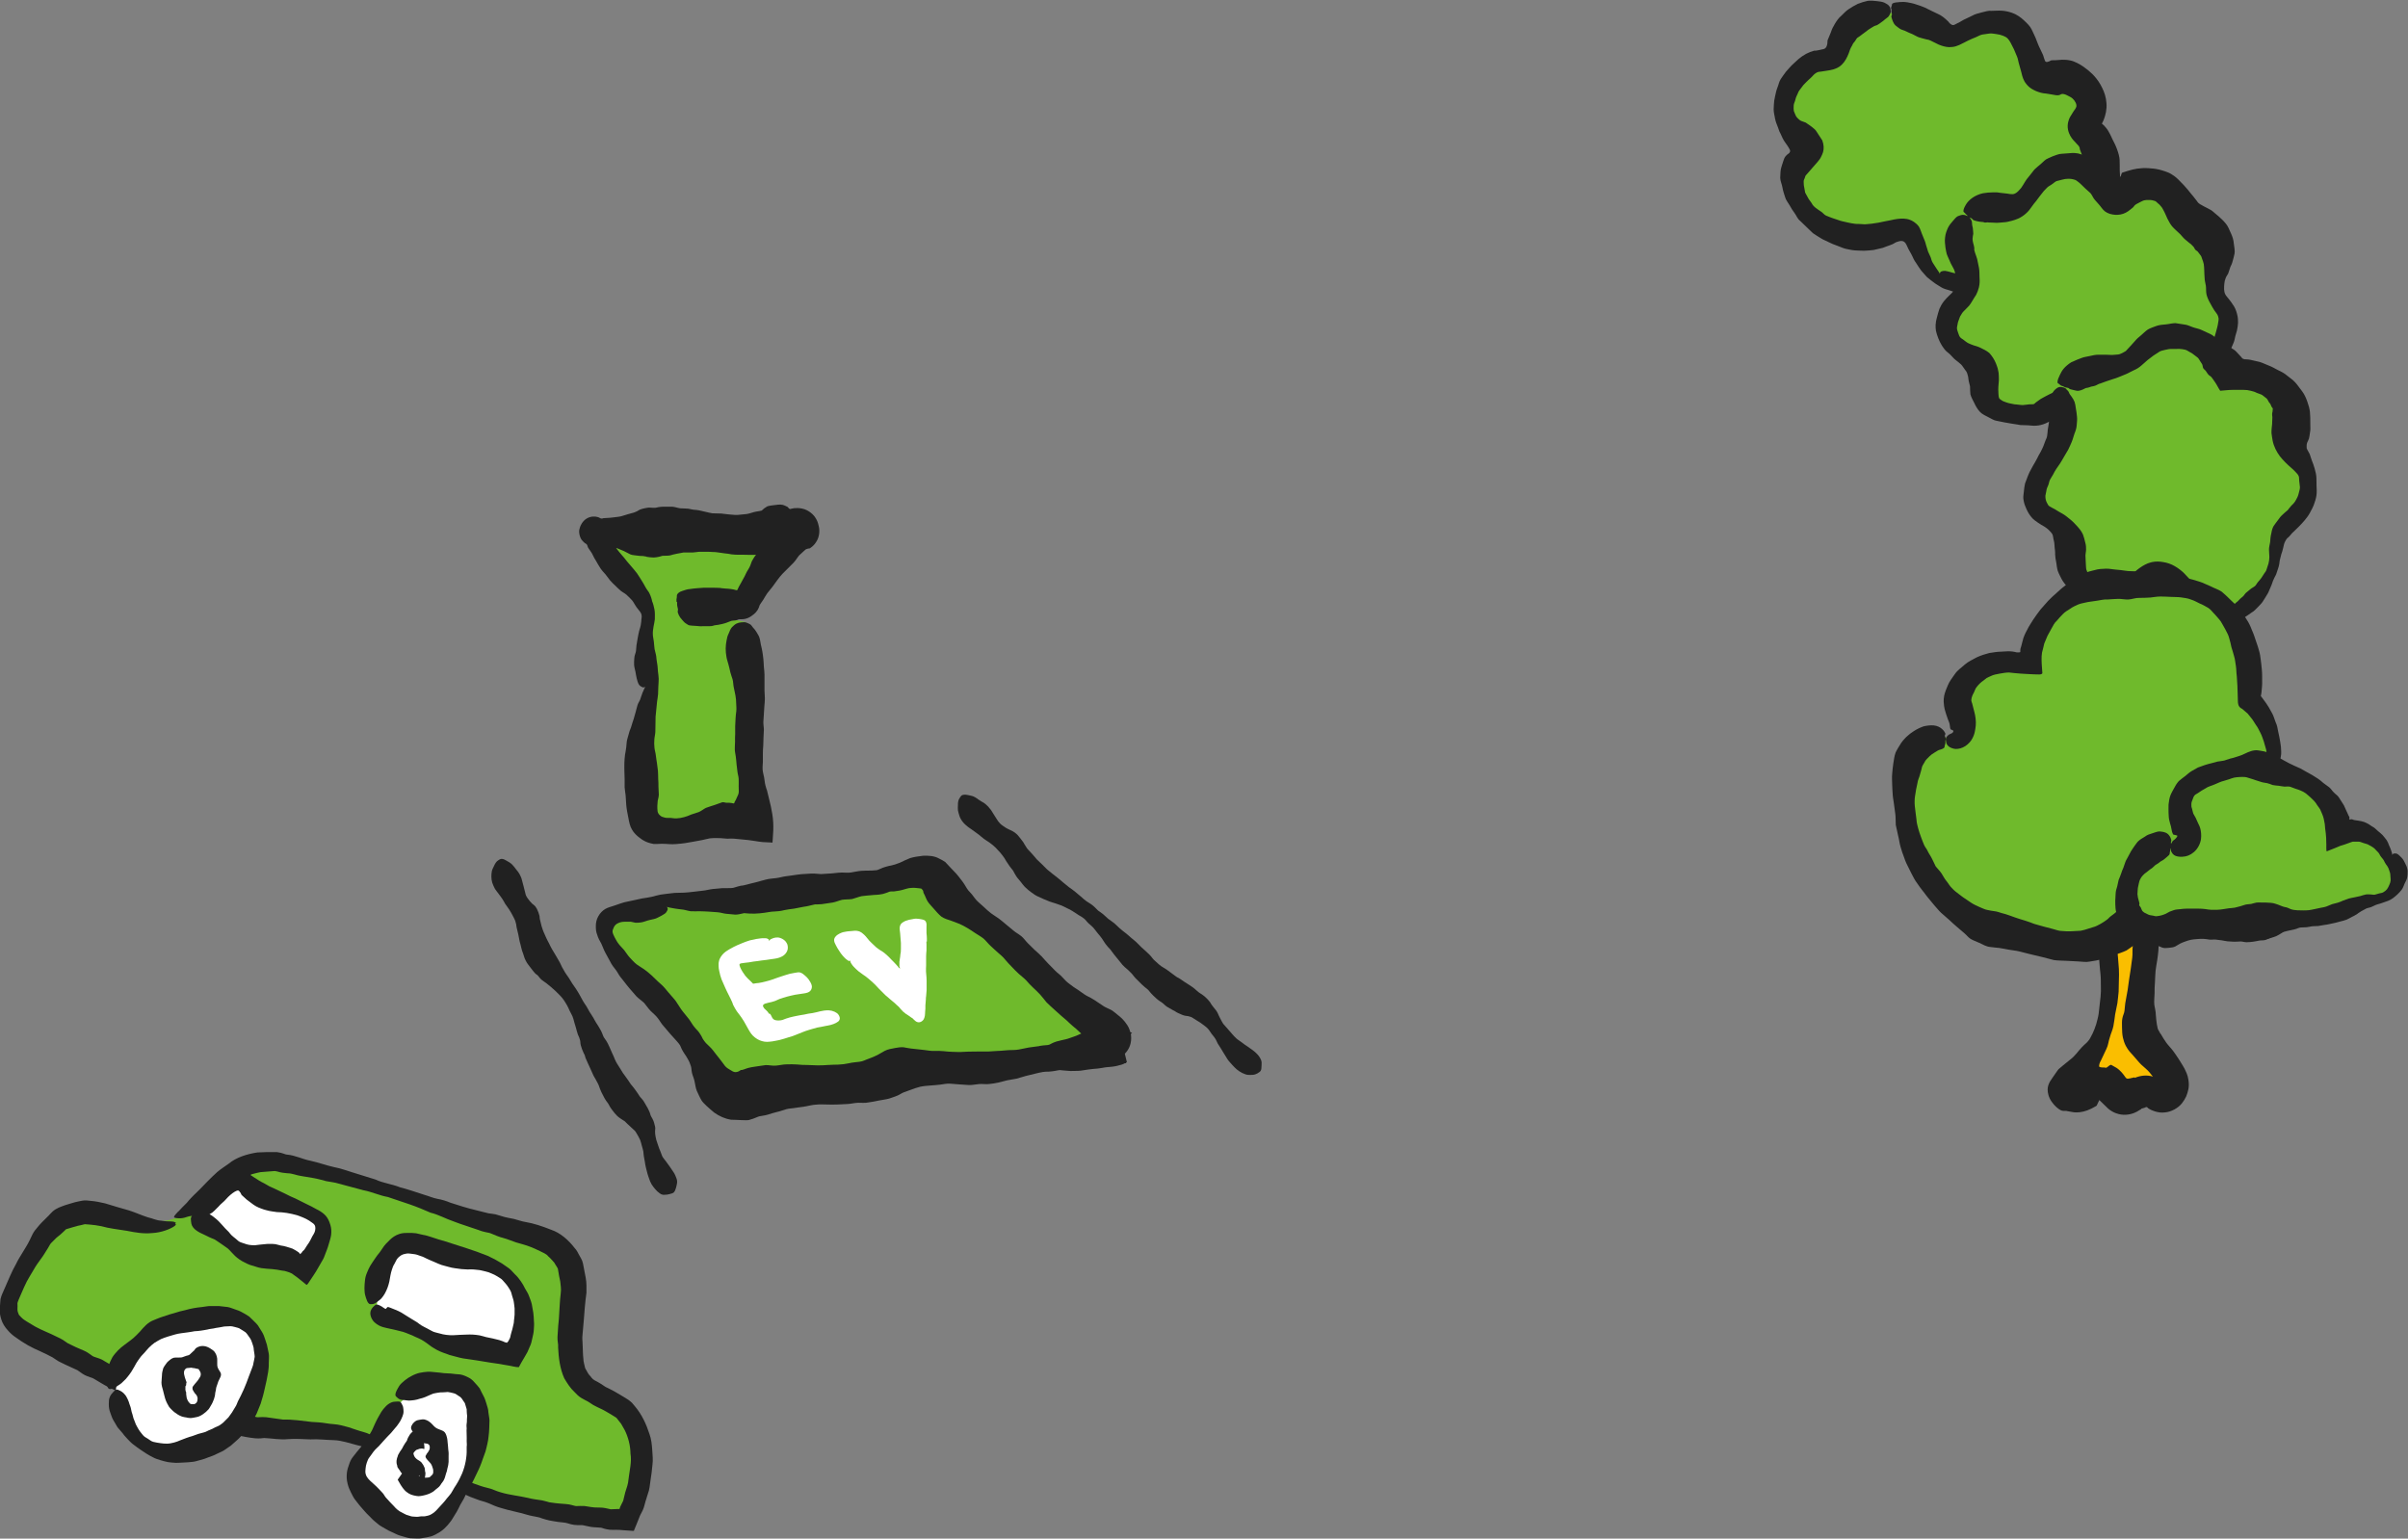 <?xml version="1.0" encoding="UTF-8"?>
<svg id="_レイヤー_2" data-name="レイヤー 2" xmlns="http://www.w3.org/2000/svg" viewBox="0 0 192.98 123.32">
  <rect x="0" y="0" width="192.98" height="123.32" fill="#808080" stroke="none"/>
  <defs>
    <style>
      .cls-1 {
        fill: #6fba2c;
      }

      .cls-2 {
        fill: #212121;
      }

      .cls-3 {
        fill: #fff;
      }

      .cls-4 {
        fill: #fabe00;
      }
    </style>
  </defs>
  <g id="illust">
    <g>
      <g>
        <g>
          <path class="cls-1" d="M151.56,1.03c-1.77-.16-3.73.72-4.35,2.38-.12.32-.2.67-.47.88-.31.25-.76.2-1.15.3-.34.09-.63.31-.9.54-1.08.93-1.94,2.24-1.96,3.67-.01.76.27,1.53.76,2.11.24.29.63.43.87.72.36.44.14.54-.17.87-.61.67-.88,1.65-.74,2.54.21,1.3,1.13,2.4,2.24,3.11,1.11.71,2.44,1.07,3.75,1.06.67,0,1.35-.1,1.99-.29.61-.18,1.36-.59,1.77.09.45.73.64,1.48,1.25,2.14,1.13,1.22,2.78,2,4.46,1.9.97-.06,2.2-.51,2.73-1.38.22-.35.22-.72.72-.8.37-.06.78.17,1.14.23.71.12,1.44.07,2.14-.09,1.08-.24,2.21-.81,2.57-1.86.23-.67.09-1.67-.06-2.34-.09-.41-.39-.74-.38-1.16s.27-.85.39-1.24c.18-.57.16-1.19.1-1.77-.06-.59-.28-1.16-.62-1.63-.22-.3-.83-.53-.86-.93-.03-.31.36-.65.46-.94.3-.82-.07-1.62-.67-2.19-.45-.43-1.02-.73-1.62-.89-.32-.08-.64-.12-.97-.12-.53,0-.68,0-.88-.52-.17-.42-.29-.82-.52-1.22-.32-.56-.8-1.5-1.41-1.81-.79-.39-1.71-.44-2.55-.21-.7.19-1.32.7-2.04.81-.6.09-1.1-.5-1.63-.79-1.01-.53-2.24-1.07-3.4-1.17Z"/>
          <path class="cls-2" d="M151.61.7c0,.07-.04.13-.03.21,0,.07.03.15.04.23.01.07-.06.14-.04.22.03.11.06.22.11.34.05.11.1.23.22.34.1.08.22.18.34.26.14.1.34.12.5.21.16.09.32.14.5.22.17.07.35.2.53.26.18.06.35.1.54.15l.12.03c.05,0,.15.02.27.08.13.05.42.22.67.33.27.11.55.19.82.2.19,0,.38-.02.54-.07.1-.03.18-.06.27-.1.28-.13.54-.27.7-.35.2-.1.45-.2.62-.27.18-.07.34-.18.53-.22l.56-.08c.18-.03.37.02.56.04.17.02.39.07.56.14.18.07.27.13.36.22.09.09.15.19.24.35.07.17.19.34.26.51l.24.57c.09.2.09.35.14.51.07.26.15.53.22.79.07.33.17.65.39.91.12.16.27.29.43.39.12.07.23.13.35.18.25.1.48.18.81.2.15.02.28.05.43.07.25.05.47.09.58.06.13-.02.17-.09.28-.1.11,0,.24.03.39.11.15.08.32.15.43.25.11.1.18.19.25.33.06.11.08.26.07.29,0,.05-.06.17-.1.23l-.03.04s-.16.21-.39.61c-.1.19-.24.56-.16.99.08.41.28.67.41.83.11.12.22.24.34.37l.13.14.02.05c.04.06.05.12.05.19.03.12.14.32.17.5.04.17,0,.28-.01.35-.02.19-.02.38-.02.56,0,.19.02.34.02.47,0,.06-.02.11-.04.17-.04.1-.08.19-.1.29-.02.09-.01.13-.05.27-.03.15-.05.3-.07.45-.03.3,0,.57.06.84.07.27.19.52.34.76l.26.33c.1.13.1.35.15.53.05.19.07.36.09.55.02.18.11.36.09.56,0,.2-.06.29-.11.41-.04.11-.11.27-.2.37-.09.11-.22.16-.35.26-.13.1-.3.2-.46.26-.17.06-.3.16-.49.2-.18.05-.36.09-.53.15-.19.04-.36.11-.54.16-.18.04-.36.05-.54.09-.18.05-.33.04-.51.07-.18.04-.37.03-.55.02-.17,0-.33.02-.58.01-.26-.01-.59.05-.82.25-.23.2-.33.45-.42.61l-.06.12c-.07.13-.14.27-.25.37-.13.13-.31.18-.49.25-.18.06-.33.14-.51.17-.14.02-.27.04-.41.07-.15.05-.32.03-.49,0-.16-.02-.33-.02-.49-.05-.16-.03-.36-.02-.52-.04-.17-.05-.29-.13-.46-.17-.17-.02-.33-.12-.5-.15-.16-.04-.33-.05-.5-.09-.16-.04-.34-.07-.48-.12-.15-.04-.31-.09-.44-.1-.14,0-.21.02-.29.05-.08.03-.11.1-.12.19,0-.06-.15-.24-.27-.43-.08-.13-.18-.28-.29-.45-.09-.14-.12-.28-.17-.44-.06-.15-.15-.31-.21-.46-.06-.19-.11-.37-.17-.55-.03-.16-.13-.42-.24-.67-.13-.29-.19-.56-.33-.79-.24-.32-.55-.48-.72-.54-.31-.12-.67-.11-1-.07-.18.02-.34.06-.53.1l-.46.09c-.18.03-.35.07-.53.11l-.53.08c-.18.02-.36.03-.54.05-.18,0-.36-.03-.54-.03-.18.01-.35-.02-.53-.05-.18-.03-.35-.07-.52-.11-.17-.04-.35-.07-.52-.14l-.51-.17c-.16-.07-.33-.11-.49-.19-.17-.07-.27-.24-.42-.33-.15-.1-.29-.19-.43-.3-.14-.11-.26-.24-.33-.39-.09-.14-.21-.27-.28-.41l-.23-.42-.08-.44c-.04-.15-.03-.28-.04-.42-.02-.13.08-.26.11-.38.01-.13.14-.21.21-.31.16-.18.31-.35.47-.54.2-.24.5-.53.61-.79.12-.24.22-.46.2-.81-.01-.17-.05-.34-.11-.5-.1-.15-.2-.31-.3-.46-.11-.15-.19-.33-.31-.43-.12-.11-.25-.21-.39-.31-.09-.06-.17-.12-.25-.17-.07-.04-.06-.04-.09-.06-.05-.02-.11-.04-.17-.06-.13-.04-.26-.09-.35-.18-.08-.08-.18-.15-.26-.3-.09-.18-.13-.33-.16-.39-.02-.1-.02-.28-.01-.43,0-.16.11-.32.14-.49.03-.16.12-.32.19-.48.05-.17.17-.3.28-.45.1-.15.22-.29.35-.41.13-.13.26-.26.4-.38.14-.12.26-.3.4-.38.13-.09.23-.11.3-.12h.06c.16-.03.34-.06.52-.08.36-.05.71-.12,1.01-.32.3-.2.51-.51.66-.84.08-.16.14-.34.2-.52.04-.11.05-.13.07-.16l.05-.09c.08-.11.1-.25.21-.35.1-.1.15-.24.25-.35.13-.09.27-.17.38-.27.13-.09.26-.19.38-.28.12-.11.26-.18.39-.27l.22-.13c.08-.03.16-.05.23-.08.13-.07.23-.15.34-.23.11-.07.2-.15.29-.23.08-.08.23-.15.29-.24.06-.09.12-.19.15-.28.03-.09.01-.19,0-.28-.01-.09-.04-.19-.12-.28-.07-.09-.2-.17-.36-.25-.17-.08-.43-.11-.63-.13-.24-.03-.46-.05-.72-.02-.26.06-.52.13-.79.24-.25.12-.5.27-.74.43-.22.14-.4.35-.6.54-.2.16-.36.4-.5.63-.14.23-.24.43-.32.68-.05.13-.1.26-.16.39-.06.13-.13.29-.11.33,0,.14-.02.29-.08.42-.06.15-.2.22-.35.23-.14.02-.25.07-.51.1h-.12c-.23.06-.46.15-.66.26-.23.13-.44.27-.61.42l-.52.48c-.17.17-.32.35-.48.53-.14.19-.29.39-.42.59-.13.2-.17.45-.26.67-.09.22-.14.47-.19.7-.06.23-.09.47-.1.71-.02.24-.03.46.03.74.05.27.08.46.16.69.08.23.19.46.26.7.13.23.21.47.35.71.13.21.2.28.29.42.06.11.14.2.18.3.07.1.03.26-.09.33-.11.07-.23.19-.3.3-.02.03-.03.05-.05.1l-.08.22c-.05.15-.09.29-.14.44-.1.28-.08.61-.1.89.01.28.14.51.18.78.04.26.14.52.21.76.07.25.24.44.36.65.12.23.26.44.4.63.15.2.23.45.42.6l.53.51.52.5c.19.14.41.26.61.39.2.14.44.21.65.33.21.11.44.2.67.28.23.08.44.19.68.25.24.05.49.11.74.13.25.01.49.03.75.03.24-.02.51-.02.76-.06.24-.06.49-.11.73-.17l.68-.25c.25-.09.27-.16.44-.22.14-.05.3-.1.45-.08.15.02.26.15.32.27.06.13.12.26.18.38.04.1.2.33.28.51.09.2.18.4.33.6.14.21.26.42.41.61.16.17.29.35.46.52.17.15.36.29.56.44.18.14.39.25.59.38.19.12.41.17.64.24.21.07.44.16.67.2.24.05.47.11.68.1.25,0,.45,0,.65-.03.25-.02.47-.03.68-.05.24-.04.45-.09.68-.11.22,0,.41-.1.65-.15.19-.05.39-.08.62-.18.19-.07.42-.19.65-.29.19-.11.37-.21.57-.38.08-.07.15-.15.23-.23.12-.14.21-.28.27-.36l.05-.06s-.08-.05-.14-.1c-.05-.04-.09-.08-.11-.09-.07-.08.03.02.09.29,0,.02,0,0,0,.01h0s0,0,0,0h0l-.04-.27h0s0,0,0,0v.1s0,.1,0,.17c0,.03,0,.01,0,.02l.2.06c.26.06.52.18.8.2.27.01.53.02.8,0,.26-.03.49-.09.74-.12l.73-.19c.24-.08.47-.18.7-.27.24-.07.49-.2.72-.32.24-.13.46-.24.66-.41.21-.17.42-.39.59-.62.18-.24.32-.45.45-.75.12-.28.15-.61.2-.82.05-.2.05-.46.1-.67.03-.21.11-.37.14-.56.03-.19.03-.46.06-.65.05-.19-.01-.42-.03-.65-.01-.11-.03-.26-.03-.34.02-.02.04-.04.06-.05.04-.03.06-.04.09-.05.04-.04.01.1.16-.23l.16-.36c.06-.12.12-.34.15-.5.06-.34.02-.63.01-.91-.01-.26.01-.57-.01-.83,0-.21-.11-.61-.22-.89-.11-.3-.22-.5-.34-.74-.06-.13-.13-.27-.19-.4-.08-.16-.19-.36-.31-.51-.12-.16-.25-.29-.41-.41-.14-.11-.36-.26-.39-.28l-.08-.06-.03-.02s.04-.05-.12.11c-.41.42-.6.48-.66.49-.07,0,.2-.02.66.21.41.2.25.13.3.12l.08-.1s.13-.16.2-.28c.08-.12.14-.24.2-.37.05-.12.11-.27.14-.39.06-.19.1-.41.12-.66.02-.26-.02-.54-.05-.73-.08-.44-.25-.79-.43-1.12-.21-.37-.44-.64-.66-.86-.22-.21-.43-.39-.72-.59-.26-.18-.71-.43-1.03-.49-.28-.06-.49-.06-.67-.06-.18,0-.33.04-.55.04-.1,0-.27,0-.33.01l-.11.06c-.06.03-.14.06-.22.07-.02,0-.04,0-.05,0-.1-.02-.13-.13-.16-.23l-.05-.15c-.03-.07,0-.06-.07-.21-.11-.23-.23-.48-.34-.72-.09-.2-.15-.4-.24-.61-.1-.22-.2-.45-.32-.69-.11-.24-.34-.47-.63-.74-.27-.25-.59-.47-.94-.59-.32-.11-.55-.15-.82-.17-.29-.02-.54.01-.81.01-.28-.03-.55.07-.81.13-.25.08-.53.12-.75.26-.23.11-.46.22-.69.33-.17.09-.32.2-.51.28-.18.08-.19.12-.31.14h0c-.09.01-.17-.04-.24-.09-.07-.05-.12-.13-.17-.19-.11-.1-.31-.31-.6-.49l-.07-.04c-.21-.11-.42-.2-.6-.29-.22-.11-.43-.21-.63-.31-.22-.1-.46-.17-.67-.24-.24-.09-.49-.13-.7-.17-.25-.04-.45-.04-.64-.02-.19.02-.42.03-.54.1-.1.05-.05.15-.1.24-.04.07-.03.15-.04.24Z"/>
        </g>
        <g>
          <path class="cls-1" d="M157.85,17.46c-.09.11-.17.24-.26.38-.72,1.17-.67,2.02-.33,3.21.42,1.5.21,2.11-.79,3.29-.8.95-.84,2.47-.07,3.46.64.83,1.75,1.3,2.09,2.29.43,1.23.15,2.43,1.57,3.1.82.38,1.76.39,2.67.38.24,0,.48,0,.71-.08.3-.1.55-.31.81-.49,2.73-1.82,5.12,1.72,7.96.43,1.1-.5,1.85-1.84,1.39-2.96,2.14-.7,4.35-2.02,4.91-4.19.12-.47.15-.99-.07-1.42-.16-.31-.43-.55-.62-.84-.55-.84-.32-1.94-.29-2.95.05-1.77-.72-2.51-1.99-3.43-1.02-.73-1.19-2.04-2.51-2.45-.6-.19-1.24-.2-1.85-.08-.32.07-.63.17-.92.32-.48.24-.62.29-1.02-.08-.33-.3-.63-.61-1-.87-.53-.36-1.39-.99-2.07-1-.88,0-1.73.36-2.38.95-1.09.98-1.35,2.35-3.08,2.23-1.25-.08-2.01-.3-2.84.77Z"/>
          <path class="cls-2" d="M157.63,17.27c.05.04.1.1.16.14.06.03.13.06.21.09.06.03.09.12.17.15.1.04.21.07.32.09.11.02.23.05.36.05.11,0,.15.04.23.05.07.01.13-.02.19-.02.03,0,.19.03.31.02.13,0,.23.01.45.02.18,0,.34-.03.52-.04.19,0,.45-.06.67-.12.16-.04.33-.1.5-.17.07-.03.14-.06.2-.1.22-.12.44-.3.59-.46.15-.15.26-.34.38-.49.12-.18.3-.36.38-.49.11-.16.24-.31.36-.47.11-.16.22-.27.35-.4.12-.14.26-.23.41-.31.14-.09.26-.21.41-.29l.47-.12c.15-.04.31-.07.47-.07.15,0,.31.01.39.04.11.03.19.04.3.12.1.06.24.19.35.29.11.11.23.22.34.33l.4.36c.11.12.16.25.23.36.02.07.25.33.45.55.17.18.28.4.5.57.23.17.52.25.83.27.06,0,.12,0,.17,0,.32-.01.61-.12.84-.28.13-.09.25-.19.36-.28.12-.09.09-.11.15-.17.08-.09.22-.17.37-.24.15-.07.27-.15.41-.19.13-.03.26-.04.44-.03.15,0,.31.04.43.08.1.04.12.09.24.19.15.11.2.2.29.3.07.08.14.24.23.4.08.15.12.28.23.51.12.21.2.41.38.63.19.22.45.43.66.64.13.13.23.28.36.39.12.1.25.21.37.31.15.09.19.17.29.26.1.08.12.21.19.28.06.07.17.1.22.19.06.08.12.16.19.25.08.08.09.21.14.32.04.12.09.22.12.38.03.17.03.35.04.53,0,.2.02.39.03.59,0,.2.06.39.1.63.03.23,0,.45.05.69.06.24.17.49.3.71.13.23.22.41.33.57.1.15.21.27.25.35.04.09.08.19.09.29,0,.04,0,.07,0,.11,0,.07-.02.13-.03.2-.01.09-.05.33-.09.45-.04.15-.08.29-.12.44-.05.14-.08.28-.12.43-.03.16-.11.31-.16.47-.06.15-.06.31-.15.45-.09.14-.21.29-.33.44-.11.14-.31.21-.44.32-.14.11-.27.24-.43.33-.16.08-.31.14-.47.2l-.48.16c-.13.05-.26.05-.39.07l-.47.07-.48.08c-.09.01-.18.04-.27.07l-.69.22.25.73c.02.06.04.13.04.17,0,.1-.05.19-.06.28h0c-.01.1-.04.18-.07.3-.02.12-.05.23-.08.34-.04.11-.04.25-.1.35-.05.11-.1.22-.11.33-.02.11.01.2.03.28.01.08.07.12.15.17-.05-.03-.25.04-.44.07-.12.02-.26.07-.45.1-.15.02-.27,0-.39-.02h-.09c-.11-.03-.21-.05-.33-.07-.14-.04-.27-.04-.41-.11-.13-.06-.26-.12-.38-.17-.14-.05-.24-.17-.35-.23-.18-.09-.31-.16-.4-.22-.15-.09-.33-.16-.48-.24-.17-.09-.34-.17-.51-.26-.17-.08-.37-.16-.58-.24-.21-.07-.39-.16-.64-.21-.23-.05-.47-.1-.71-.15-.26-.02-.53-.05-.8-.06h-.27c-.21.03-.44.11-.61.16-.27.1-.39.14-.66.28-.23.12-.47.24-.69.37l-.39.28c-.07.05-.09.1-.16.13-.09.03-.18,0-.35.02-.18.01-.36.05-.54.06-.17,0-.34-.04-.5-.05-.18,0-.3-.05-.45-.07-.15-.03-.28-.06-.4-.11-.12-.05-.25-.08-.33-.15-.08-.06-.18-.11-.2-.16-.04-.07-.03-.11-.05-.2-.02-.1-.01-.23-.02-.34,0-.1-.02-.2,0-.4.01-.16.02-.33.04-.5,0-.2,0-.38-.02-.6-.02-.11-.04-.23-.07-.35-.04-.13-.09-.28-.15-.42-.12-.29-.29-.57-.53-.83-.25-.2-.46-.29-.68-.4-.23-.12-.4-.15-.58-.21-.15-.05-.31-.12-.46-.19-.11-.06-.22-.16-.33-.24-.12-.09-.23-.14-.3-.24-.08-.1-.08-.19-.16-.38-.06-.16-.07-.23-.08-.31,0-.08.01-.14.05-.32.03-.22.08-.28.12-.41.04-.11.07-.23.15-.33.08-.12.07-.15.21-.3.14-.15.3-.29.45-.46.14-.17.27-.42.41-.64.05-.07.09-.15.15-.23.09-.18.17-.38.22-.59.07-.3.07-.51.05-.8-.01-.26,0-.57-.05-.8l-.14-.68c-.05-.19-.11-.31-.16-.47l-.07-.24c0-.07,0-.13,0-.19-.02-.13-.05-.25-.09-.38-.02-.1-.05-.21-.05-.33,0-.13.04-.29.06-.41,0-.13-.02-.24-.03-.37,0-.12-.05-.23-.06-.33-.02-.1,0-.24-.04-.33-.04-.09-.09-.19-.16-.26-.06-.07-.15-.11-.24-.16-.09-.04-.18-.07-.3-.07-.11,0-.26.05-.41.11-.15.07-.29.27-.41.4-.15.16-.27.32-.38.53-.1.23-.2.46-.23.77-.04.3,0,.55.03.82.05.23.07.49.17.68.09.19.17.39.26.59.1.21.17.29.24.45.08.15.11.35.14.48.04.15.09.29.1.46,0,.18-.01.29-.06.41v.02c-.08.12-.14.26-.22.39-.07.13-.22.25-.34.37-.12.12-.24.23-.41.44-.15.19-.27.4-.36.61-.08.22-.14.45-.2.68-.07.24-.09.37-.11.63,0,.15,0,.31.03.46.02.1.05.2.08.3.08.25.16.43.24.6.1.2.22.4.36.57.14.19.31.28.46.43.15.14.29.33.43.43.14.12.31.23.44.36.14.14.21.3.32.43.12.14.17.26.2.38.04.13.07.25.08.43.02.17.09.35.12.52.01.21,0,.42.03.63.05.23.21.49.32.72.1.22.25.49.46.71.2.2.44.29.66.41.22.11.44.26.66.29.22.04.44.09.65.13.22.04.43.08.64.11.21.02.41.07.62.1.21.02.41,0,.61.02.19.01.41.05.65.03.24-.01.51-.08.75-.18.24-.1.43-.22.6-.31.17-.1.3-.11.45-.17.07-.03.14-.04.21-.06.09-.02.17-.04.26-.06.14-.04.2-.07.29-.08h.08c.14.02.29.04.45.03.15.01.32.08.49.1.16,0,.34.06.52.1l.53.11c.19.04.37.05.56.1.19.06.39.13.58.2.18.08.38.14.56.2.2.06.39.11.6.14.22.03.44.04.64.06.23,0,.45,0,.66,0h.21c.17-.02.35-.08.49-.13.22-.09.34-.09.57-.22.2-.12.4-.24.6-.38.15-.16.32-.33.47-.51.16-.15.21-.39.31-.6.08-.2.21-.41.23-.64.03-.21.05-.44.03-.63,0-.03,0-.06,0-.09-.04-.25-.14-.44-.23-.62-.03-.06-.06-.12-.08-.16l-.26.57c.14-.06.25-.12.37-.17.18-.08.34-.17.52-.23.17-.06.35-.1.54-.14.15-.04.32-.09.5-.15.16-.04.34-.14.52-.21.14-.04.31-.09.48-.14.18-.07.37-.13.56-.23.2-.09.37-.28.54-.43.17-.15.36-.27.49-.47.14-.19.3-.36.43-.57.11-.21.19-.43.29-.65.1-.21.11-.44.18-.66l.1-.34.06-.33c.03-.2.04-.39.02-.59,0-.08-.02-.15-.03-.23-.05-.27-.14-.55-.28-.79-.15-.25-.29-.42-.41-.58-.13-.16-.25-.29-.3-.4-.06-.12-.08-.25-.09-.39,0-.16,0-.31.02-.46.01-.13.05-.31.11-.45.05-.14.14-.23.2-.36.06-.14.11-.36.17-.51.07-.15.14-.28.19-.49.05-.2.11-.38.15-.6.04-.22-.03-.52-.06-.8-.02-.28-.1-.54-.23-.82-.13-.28-.24-.59-.43-.8-.18-.22-.38-.4-.57-.57-.19-.14-.38-.34-.58-.48-.19-.12-.36-.18-.55-.29l-.36-.2c-.08-.06-.15-.1-.24-.25-.1-.13-.19-.25-.29-.37-.15-.19-.31-.36-.45-.55-.17-.21-.4-.45-.61-.66-.12-.12-.2-.21-.3-.29-.1-.09-.24-.19-.41-.29-.16-.1-.34-.17-.53-.23-.17-.06-.31-.09-.45-.13-.29-.07-.57-.09-.85-.11-.34-.02-.63,0-.9.04-.28.05-.47.09-.72.17l-.41.13c-.09.03-.09.04-.09.04,0,0,0,.01-.01.03-.01.04-.03.1-.06.16v.03c-.04.06-.08.12-.12.15-.05.03-.1.04-.17.03-.07,0-.15-.04-.22-.07-.18-.12-.36-.3-.54-.44-.18-.14-.34-.22-.51-.35-.18-.12-.36-.24-.55-.36-.19-.13-.32-.28-.53-.41-.21-.12-.49-.26-.8-.33-.32-.07-.7-.02-.94,0-.27.03-.49.01-.74.1-.25.08-.49.18-.72.29-.24.09-.38.28-.56.43-.18.16-.38.31-.54.47-.14.17-.27.35-.41.52-.07.09-.14.17-.21.26l-.15.23c-.1.15-.18.32-.29.46-.1.1-.18.22-.29.31-.08.09-.27.18-.31.18-.06.02-.12.02-.17.01h-.04c-.07,0-.19-.02-.29-.04-.12-.02-.38-.04-.54-.06-.1-.01-.19-.02-.29-.04-.12,0-.25,0-.36,0-.27.01-.5.02-.77.07-.33.07-.62.21-.84.36-.25.17-.45.4-.54.57-.11.18-.19.37-.19.5,0,.1.11.12.16.2.04.07.11.1.18.16Z"/>
        </g>
        <g>
          <path class="cls-1" d="M165.61,31.09c-.33.72-.1,1.45-.22,2.28-.17,1.23-.74,2.24-1.4,3.28-.88,1.39-1.62,3.35-.47,4.53.3.31.7.52,1.02.82,1.08,1.03.87,2.81,1.51,4.15.89,1.86,3.65,2.48,5.25,1.18.46-.37.85-.88,1.43-.99,1.02-.19,1.75.91,2.5,1.63,1.14,1.08,2.93,1.42,4.38.82s2.48-2.1,2.52-3.67c.02-.65-.12-1.32.1-1.93.36-.99,1.5-1.44,2.19-2.25.85-.99.91-2.58.12-3.63-.32-.42-.75-.76-.97-1.24-.46-1.01.17-2.19-.02-3.28-.17-.98-1-1.73-1.93-2.1s-1.94-.4-2.93-.44c-.31-1.33-1.34-2.48-2.64-2.93s-2.81-.18-3.88.68c-.41.33-.76.74-1.21,1.01-1.5.88-3.71.21-4.96,1.5-.18.19-.31.38-.4.57Z"/>
          <path class="cls-2" d="M165.33,30.95c.06.03.11.08.19.1.07.01.14.03.22.04.07.02.11.1.19.11l.32.08c.11.02.21.06.34.04.11-.01.24-.06.35-.11.14-.06.16-.09.23-.11h0c.12-.01.22-.04.33-.08.09-.05.27-.05.42-.11.14-.05.24-.14.42-.18.16-.05.31-.11.47-.17.17-.06.34-.11.51-.17.18-.06.35-.1.54-.19.19-.08.38-.16.56-.23.22-.11.42-.21.6-.3.22-.09.42-.22.6-.38l.5-.44c.15-.12.3-.23.46-.35.15-.09.28-.19.43-.28.13-.1.31-.13.47-.17.17-.03.32-.08.48-.08h.47c.15-.02.33,0,.48.02.15.02.3.05.43.14.12.07.24.14.36.21l.33.25c.11.07.19.17.25.29.07.1.14.21.2.31.05.09.04.21.08.3.04.1.14.14.22.25.1.16.19.3.32.39.11.02.28.32.42.51.15.21.26.47.41.68.34-.02.64-.07.97-.07.3,0,.6,0,.91,0,.2,0,.38.02.56.07.17.04.35.09.49.17.15.07.34.1.46.19.11.09.23.18.33.26.1.1.13.23.21.33.1.09.13.21.17.3.02.05.06.09.09.13.02.03.02.05.03.07-.02.03-.01.24-.05.33-.02.12,0,.23.01.34l-.02.55c-.01.16-.06.46-.05.72.02.22.06.39.09.6.05.25.13.47.23.68.1.21.23.42.36.59.13.17.28.32.43.48.19.19.31.3.44.41.12.11.28.24.36.34.08.1.2.19.26.33.06.13.03.21.05.38.01.15.05.38.06.53,0,.16-.05.28-.07.38-.03.1-.05.24-.12.39-.08.17-.14.28-.21.39-.07.11-.15.19-.28.31-.11.11-.19.24-.3.37-.14.12-.29.24-.42.37-.13.11-.25.27-.37.44-.11.15-.23.3-.33.45l-.04.07c-.1.2-.13.4-.17.6-.05.19-.06.42-.08.64-.03.2-.1.42-.09.61.01.19.02.38.03.58,0,.18-.03.35-.07.52l-.15.46c-.03.12-.1.22-.18.32l-.24.37c-.08.12-.19.23-.28.34-.1.11-.15.27-.28.35-.12.09-.25.14-.35.24-.1.1-.24.18-.34.28-.1.1-.16.24-.28.32-.11.09-.22.18-.3.28-.09.11-.21.16-.28.25-.08.09-.09.17-.11.26-.03.08,0,.15.06.21-.04-.05-.24,0-.44-.09-.13-.04-.29-.06-.45-.1-.14-.02-.24-.13-.38-.18-.14-.06-.3-.07-.43-.15-.13-.07-.26-.15-.39-.22-.13-.06-.22-.18-.32-.26-.12-.1-.18-.2-.27-.28-.1-.15-.18-.27-.23-.33-.07-.09-.2-.22-.31-.36-.12-.15-.19-.26-.34-.43l-.46-.49c-.15-.16-.49-.43-.76-.58-.29-.17-.61-.28-.94-.33-.28-.05-.58-.06-.87,0l-.12.03c-.32.08-.61.25-.88.44-.29.2-.49.41-.6.52-.13.12-.3.3-.4.36-.09.06-.19.13-.27.21-.09.07-.21.12-.32.17-.11.06-.25.05-.39.06-.13,0-.26.1-.39.07-.14-.02-.27-.08-.41-.1l-.4-.09c-.14-.02-.26-.09-.37-.17-.1-.08-.24-.13-.31-.24-.08-.1-.19-.17-.27-.27-.04-.11-.08-.22-.12-.32-.05-.08-.05-.23-.06-.36,0-.13-.01-.26-.02-.4,0-.14-.01-.29-.02-.44,0-.13.05-.31.05-.47,0-.19,0-.35-.07-.58-.05-.22-.1-.42-.18-.63-.13-.29-.31-.49-.48-.68-.16-.18-.35-.38-.58-.56-.18-.15-.39-.32-.59-.43-.2-.1-.41-.24-.61-.36-.16-.09-.26-.12-.39-.21-.15-.08-.15-.16-.21-.25-.05-.08-.09-.18-.12-.29-.03-.11-.03-.22-.03-.33l.08-.4c.01-.13.07-.27.14-.42.07-.15.07-.31.15-.46.07-.14.17-.27.25-.42.06-.14.16-.29.25-.44.1-.14.21-.3.31-.45.11-.17.21-.35.32-.54l.33-.56c.1-.2.19-.41.28-.62.09-.21.14-.44.22-.66.09-.22.17-.45.18-.69.02-.24.05-.47.02-.69-.02-.24-.05-.44-.09-.65-.03-.22-.05-.36-.1-.51-.05-.14-.13-.26-.19-.35-.05-.09-.12-.17-.18-.25-.06-.08-.09-.21-.15-.28-.07-.08-.14-.15-.21-.21-.08-.06-.18-.08-.27-.1-.09-.02-.2-.03-.31.02s-.24.15-.36.29c-.12.14-.21.46-.25.59-.07.19-.1.36-.13.58-.02.26-.06.32-.05.51.01.15.02.31.01.47,0,.15.06.31.02.47-.02.16-.05.31-.08.48-.02.16-.02.32-.05.49-.02.18-.14.36-.19.53-.06.18-.13.35-.21.52-.09.19-.17.33-.28.52-.1.18-.18.38-.29.55-.11.17-.2.35-.3.53-.1.18-.2.36-.27.56l-.23.61c-.05.22-.08.45-.1.68-.03.22-.07.46-.01.71.04.24.13.46.23.68.1.22.23.44.39.63.16.2.35.32.52.44.18.13.37.23.49.3.13.09.29.19.39.3.11.11.22.22.29.35.06.16.06.34.11.51.05.15.04.34.06.52.02.18.05.36.04.57.01.21.04.41.09.64.04.22.05.45.12.67.09.25.22.48.33.7.12.22.32.45.49.65.16.2.38.26.58.41.19.14.36.33.57.41.21.09.42.18.61.26.22.06.44.11.66.17.22.06.43.13.65.18.11.02.22.05.34.06h.34c.22-.03.45.02.67-.04l.68-.17c.22-.08.42-.22.64-.33.23-.11.37-.23.53-.35.15-.11.35-.23.41-.27.09-.06.17-.13.28-.17l.08-.02c.07-.02.15-.02.23-.01.11,0,.21.07.31.11.1.04.18.08.31.17l.43.31c.14.1.33.21.48.34.16.14.3.29.49.44.18.14.32.31.49.43.2.1.39.2.58.29.2.12.43.14.62.2.21.06.41.15.62.17.22.03.43.06.64.09.21.02.42.03.65.02.22,0,.43-.04.65-.12.2-.07.42-.11.63-.21.18-.11.35-.24.54-.37.18-.1.34-.26.49-.42.15-.17.32-.31.42-.48.13-.18.21-.35.31-.5.13-.18.19-.38.27-.55.09-.19.16-.38.22-.57.07-.18.16-.35.26-.54.05-.16.11-.34.18-.54.06-.17.09-.4.11-.58.03-.15.08-.31.12-.48.05-.16.11-.3.14-.46.04-.15.06-.25.09-.38.03-.12.13-.28.16-.34.02-.04.05-.07.08-.11.06-.05.13-.1.18-.16.12-.12.18-.24.34-.37.15-.13.27-.28.42-.41.15-.14.32-.34.47-.51.14-.17.3-.37.42-.6.12-.22.25-.46.32-.66.08-.22.16-.45.2-.72.04-.28.02-.53.01-.76,0-.22,0-.42-.01-.64,0-.23-.08-.55-.14-.76-.06-.23-.15-.46-.23-.66-.08-.2-.09-.31-.16-.48-.06-.15-.21-.36-.25-.49-.01-.1,0-.2,0-.29.01-.09.04-.18.07-.23.03-.06.04-.09.06-.13.02-.01.08-.21.09-.31l.07-.47c.02-.21-.01-.41,0-.62,0-.21,0-.6-.03-.87-.04-.29-.1-.51-.19-.76-.08-.25-.24-.64-.43-.88-.19-.23-.36-.51-.56-.72-.19-.22-.42-.35-.63-.53-.23-.2-.48-.33-.74-.45-.25-.13-.5-.28-.75-.37-.24-.09-.49-.22-.73-.29-.25-.06-.5-.11-.74-.17-.12-.03-.24-.03-.36-.04-.11,0-.13,0-.17-.02-.02-.01-.03-.02-.05-.03-.02,0-.04,0-.05-.01,0,0-.01-.01-.02-.02,0,0,0,0-.1-.12-.13-.15-.26-.29-.39-.42-.12-.13-.25-.19-.43-.31-.17-.12-.33-.24-.5-.35-.15-.13-.36-.23-.55-.35-.22-.11-.39-.32-.62-.41-.22-.1-.44-.2-.67-.31-.22-.11-.49-.14-.72-.23-.23-.08-.43-.19-.67-.21-.24-.03-.46-.08-.71-.11-.25,0-.52.08-.77.1-.25.02-.5.04-.74.12-.24.09-.49.17-.7.29-.21.14-.36.31-.54.46-.2.16-.36.3-.48.45l-.38.42c-.09.1-.18.19-.27.29-.08.12-.19.16-.3.22-.12.05-.23.14-.4.16-.16.02-.31.03-.48.04-.18,0-.36-.01-.54-.02-.21,0-.41,0-.59,0-.21,0-.44.05-.65.1-.24.06-.45.07-.68.16-.26.09-.5.2-.72.3-.04.02-.07.03-.1.04-.25.15-.48.36-.6.5-.17.2-.23.34-.32.52-.08.17-.2.42-.19.58,0,.13.12.11.18.19.05.07.13.08.21.13Z"/>
        </g>
      </g>
      <g>
        <g>
          <path class="cls-1" d="M88,84.49c.46-.19,1.25-.76,1.15-1.35-.09-.53-1.09-1.15-1.47-1.5-1.78-1.64-3.56-3.28-5.35-4.92-1.78-1.64-3.56-3.27-5.33-4.91-.62-.57-1.25-1.4-1.91-1.89-.14-.1-.3-.18-.47-.23-1.24-.4-3.15.38-4.27.53-1.74.24-3.48.48-5.22.71-4.92.67-9.84,1.34-14.76,2.01-.68.09-1.52-.05-1.93.61s.06,1.13.46,1.63c.73.93,1.45,1.86,2.18,2.79,1.67,2.13,3.34,4.26,5,6.39.73.93,1.59,3.05,2.95,3.17.54.05,1.3-.19,1.85-.26,1.82-.21,3.63-.43,5.45-.64,4.79-.56,9.59-1.13,14.38-1.69,3.06-.36,6.11-.72,9.17-1.08.06,0,.13-.02.19-.02-.11.01-.57-.52-.65-.6l-.11-.11"/>
          <path class="cls-2" d="M89.63,82.85c-.06.06-.14.11-.2.19-.05.07-.08.16-.13.25-.04.08-.17.1-.21.2-.02.04-.03.08-.04.13-.05.08-.09.17-.13.26-.07.12-.11.29-.02.55.03.08.06.16.13.26.03.05.08.11.16.19.07.06.07.07.21.16.07.04.13.07.21.1.19.07.42.1.63.08l-.32-2.75c-.06,0-.12,0-.18-.01-.23-.03-.52.03-.77.03-.25-.01-.48-.02-.75.01-.25.04-.53.05-.78.1-.24.06-.46.12-.7.21-.23.08-.43.2-.66.27-.23.07-.44.17-.67.22-.25.06-.42.09-.75.18-.14.05-.31.11-.37.15-.05.03-.11.06-.17.09l-.06.02c-.08.04-.38.03-.65.08-.05,0-.1.02-.14.03-.27.05-.55.06-.82.11-.27.05-.53.11-.8.16-.27.05-.54.04-.82.05-.27.01-.55.06-.82.06l-.81.05h-.8s-.79.01-.79.01c-.27,0-.56.04-.82.03-.26-.01-.53-.01-.79-.03-.26-.02-.51-.06-.76-.06-.26,0-.53.02-.78-.02-.25-.03-.5-.07-.74-.09-.25-.03-.49-.05-.73-.08-.2-.02-.37-.07-.58-.1-.22-.02-.45.02-.68.06-.3.05-.59.11-.81.22-.21.11-.39.23-.6.34-.21.11-.44.2-.68.29-.25.08-.47.22-.75.25-.27.04-.56.05-.85.12-.28.06-.56.1-.85.11-.28,0-.56.02-.84.03-.28.02-.58.04-.86.03-.28,0-.55-.03-.82-.03-.27,0-.51-.01-.79-.04-.27-.02-.56-.02-.84-.01-.28,0-.58.08-.86.1-.28.03-.54-.05-.82-.04-.3.03-.54.09-.89.13-.18.02-.35.06-.52.1-.15.04-.24.09-.35.12l-.14.04s-.03,0-.04,0c-.03,0-.06,0-.09.03-.05.03-.12.09-.2.11-.09.01-.12.04-.22.03-.11,0-.26-.09-.4-.18-.15-.09-.3-.17-.43-.34-.14-.17-.26-.37-.43-.57-.16-.19-.3-.39-.5-.64-.18-.24-.41-.42-.58-.6-.09-.1-.17-.22-.24-.32-.04-.07-.05-.12-.12-.24-.06-.1-.18-.3-.29-.42-.09-.1-.19-.19-.27-.3-.17-.2-.28-.43-.44-.64-.17-.2-.34-.41-.5-.62-.17-.21-.29-.44-.44-.65-.13-.23-.32-.42-.49-.62-.18-.2-.33-.39-.5-.59-.17-.2-.36-.36-.55-.53-.17-.17-.34-.33-.52-.5-.19-.17-.39-.34-.59-.48-.2-.14-.39-.24-.59-.39-.2-.15-.38-.36-.56-.55-.17-.18-.32-.44-.46-.61-.14-.17-.32-.33-.45-.51-.13-.17-.2-.32-.29-.48-.08-.17-.16-.3-.18-.46-.01-.13.05-.24.1-.36.06-.14.18-.27.35-.34.16-.08.35-.11.52-.11.18,0,.33,0,.49,0h.01c.16.02.32.09.44.08.13,0,.27-.01.39-.03.21-.03.44-.14.67-.19.23-.06.46-.08.65-.19.2-.1.4-.2.54-.3.15-.09.18-.2.24-.3.05-.1.01-.18-.05-.28.04.06.33.09.63.15.18.04.43.05.68.09.21.03.38.1.62.13.22.01.49,0,.73,0,.24,0,.49.02.72.03.24.02.47.03.69.05.26.02.46.1.67.12.33.03.6.06.75.07.17,0,.43-.05.62-.1.12-.03.11-.02.17-.01h0c.23.02.51.04.76.03.26-.01.53-.03.79-.07.26-.03.52-.1.79-.1.26-.01.53-.04.79-.11.26-.06.52-.08.79-.12.26-.05.51-.1.77-.15.26-.03.51-.1.77-.16.16-.04.14-.03.19-.03.08,0,.25,0,.49-.02l.88-.13c.26-.05.5-.16.75-.22.26-.04.54-.02.8-.06.26-.07.5-.17.76-.23.26-.04.53-.05.8-.08.29-.04.45,0,.92-.1.11-.03.21-.06.31-.1l.18-.07s.09-.03.14-.03h.24c.15-.02.31-.04.46-.07l.21-.05c.24-.06.49-.16.7-.16.22-.02.43,0,.58.02l.24.03s.06.05.08.08c.05.05.08.11.09.18v.05c.04.07.06.15.12.25.06.12.13.33.23.48.1.16.31.38.47.56.17.2.38.44.61.64.28.19.51.24.77.33.24.09.47.17.71.27.2.09.41.2.61.32.21.12.44.28.65.42.21.14.44.26.65.43.2.17.36.4.56.58.2.17.38.37.59.54.2.18.41.34.57.55.17.2.35.4.54.59.18.2.37.38.56.56.2.18.43.35.61.54.16.18.33.38.54.57.19.17.38.36.57.56.18.19.33.41.51.62.18.19.39.36.59.55l.6.54c.2.18.42.34.6.53.19.19.4.35.6.52.2.18.38.38.65.56.22.14.43.27.63.4.09.06.16.08.27.15.11.07.19.12.23.12-.05.04.15-.12.27-.2.11-.08.22-.15.29-.19.09-.04.14-.07.19-.08,0,0,.08-.02.01,0h0s-.12,0-.28-.07c-.13-.04-.55-.29-.42-.2,0,.05,0,.14-.04.27-.02.11-.02.19-.02.26,0,.13.12.15.1.29,0,.11-.1.26-.12.39-.02.13-.03.27-.01.39.02.12.1.22.16.33.07.1.15.2.29.27.14.06.36.1.66.02.15-.03.44-.23.57-.36.15-.14.25-.25.32-.28.06-.02.18-.11.32-.31.13-.18.39-.6.31-1.29-.15-.72-.42-.93-.54-1.11-.16-.18-.21-.24-.35-.35-.13-.1-.26-.21-.39-.32l-.21-.16c-.06-.04-.11-.06-.16-.09-.2-.11-.4-.16-.62-.32-.21-.14-.43-.29-.64-.43-.21-.14-.41-.24-.65-.36-.23-.13-.47-.33-.69-.47-.24-.14-.45-.3-.66-.46-.23-.16-.41-.35-.59-.55-.17-.2-.4-.34-.58-.53l-.54-.55c-.18-.18-.35-.38-.52-.57-.18-.19-.38-.36-.57-.53l-.56-.55c-.18-.18-.33-.41-.53-.57-.2-.16-.43-.28-.62-.44l-.59-.49c-.2-.16-.38-.33-.59-.48-.21-.15-.42-.27-.62-.42-.2-.16-.4-.33-.58-.51-.19-.18-.4-.34-.58-.53-.19-.21-.32-.44-.52-.64-.2-.19-.31-.41-.44-.62-.12-.2-.32-.44-.48-.65-.18-.24-.41-.45-.64-.7-.14-.15-.28-.31-.43-.46-.15-.1-.31-.19-.48-.27-.4-.23-.86-.24-1.28-.23-.37.05-.74.09-1.05.19-.29.11-.53.23-.8.36-.16.07-.36.13-.52.18-.07.02-.13.03-.19.05-.24.04-.65.15-.91.28-.09.04-.19.09-.29.1-.13.01-.26.02-.39.03-.28,0-.55,0-.82.02-.27.02-.54.09-.81.13-.26.05-.53,0-.8.01-.27,0-.54.06-.8.07l-.81.05c-.1,0-.14-.01-.28-.02-.11-.01-.32-.03-.51-.02-.3.03-.53.02-.81.05-.27.02-.54.08-.81.11-.27.04-.53.06-.8.13-.26.07-.54.09-.82.12-.27.03-.54.11-.8.18-.26.08-.51.14-.77.2-.26.06-.48.14-.76.18h-.05c-.16.03-.34.09-.48.13-.1.03-.17.06-.27.06-.26.02-.53,0-.77.01-.27.03-.52.04-.77.07-.26.03-.52.11-.77.13-.26.03-.52.06-.76.09-.26.03-.51.06-.76.07-.25.02-.5,0-.76.02-.25.03-.5.06-.76.09-.25.02-.49.07-.75.14-.23.08-.47.11-.73.16-.25.03-.46.07-.79.15-.35.08-.68.15-.98.21-.26.07-.45.15-.64.21l-.14.05c-.28.09-.52.15-.74.27-.24.14-.43.34-.57.59-.14.24-.2.51-.2.79,0,.24.01.45.11.7.06.21.19.48.34.73.11.22.16.43.32.72.16.3.33.59.48.88.13.23.35.45.49.69.13.24.29.45.47.66.17.21.33.44.52.65.17.2.35.41.53.61.19.19.41.33.61.52.17.2.33.44.51.63.19.19.41.36.57.57.17.21.3.47.49.67.18.21.36.41.53.62.19.21.37.41.55.61.08.1.19.22.23.3l.13.29c.05.1.13.25.21.36.1.14.18.27.26.41.14.23.21.42.27.61.05.18.04.34.09.56.05.21.17.45.21.7.06.24.07.46.17.71.12.25.22.5.38.77.09.14.25.3.42.46.19.17.4.36.6.52.41.29.85.49,1.35.57.26,0,.52.02.78.03.24,0,.58.04.72-.03.35-.09.6-.23.75-.27.15-.04.44-.06.7-.14.25-.08.47-.15.72-.21.25-.05.49-.15.74-.22.25-.07.54-.07.8-.12.26-.04.51-.07.77-.11.28-.05.55-.13.84-.14.28-.03.56-.02.85-.01.28.02.55,0,.83,0,.28-.01.57-.03.85-.04.28-.02.56-.09.84-.1.29,0,.56.03.84-.03.28-.04.55-.09.82-.15.27-.06.57-.08.83-.16.22-.07.43-.15.64-.23.2-.08.34-.2.53-.27.2-.08.41-.14.61-.22.21-.08.45-.16.68-.22.26-.06.54-.08.81-.1.27-.03.53-.03.79-.07.26-.03.54-.1.81-.08.25.02.5.04.76.06l.76.05c.26.01.55-.06.81-.08.26-.02.52.03.78,0,.26-.02.52-.07.77-.12.25-.05.46-.13.7-.18.24-.05.5-.08.74-.13.24-.07.48-.14.72-.21.24-.07.49-.11.73-.18.23-.05.46-.12.68-.15h.02s.07-.01.2-.02c.12,0,.35,0,.51-.03l.2-.03c.58-.11.36-.06.7-.04.27.01.53.06.78.04.27,0,.54,0,.79-.05.28-.04.56-.09.8-.11.27-.02.53-.04.77-.09.27-.06.53-.06.76-.09.28-.03.53-.1.75-.16.1-.02.2-.08.28-.12l.16-.08-.32-1.32c-.01-.06.1-.28.25-.46.08-.1.18-.23.27-.34.08-.09.28-.32.22-.25-.02.01-.06,0-.1-.02-.07-.02-.15-.07-.24-.12-.1-.06-.23-.15-.33-.16h-.01c-.14,0-.17.12-.28.18-.09.04-.15.13-.23.21Z"/>
        </g>
        <g>
          <path class="cls-1" d="M59.81,49.88c-.29,5.71.29,9.73,0,15.44-2.32-.09-4.32,1.01-6.64.91-.37-.01-.78-.05-1.01-.33-.17-.2-.21-.47-.24-.72-.52-3.96.39-11.96-.14-15.93l-4.32-6.8h16.68l-4.32,6.18h-5.56"/>
          <path class="cls-2" d="M54.27,48.25c0,.09-.02.18,0,.28.01.09.04.18.06.28.02.09-.04.19-.01.28.04.13.1.27.19.4.09.13.22.25.31.36.08.09.23.17.32.23.1.08.54.07.68.09.2.03.37.03.6.02.13,0,.26,0,.4,0,.08,0,.13,0,.21-.01.08-.01.13-.03.19-.05.05-.02.21-.03.34-.05.13-.02.22-.04.33-.07.11-.03.24-.06.31-.09l.39-.15c.06-.03.35-.03.47-.07l.09-.04c.09-.02.01-.03.37-.03.35-.02.57-.17.68-.24.12-.09.33-.21.51-.49.17-.31.12-.28.15-.35.02-.05.04-.09.07-.13.07-.09.18-.25.24-.35.1-.16.2-.35.32-.52.14-.18.29-.35.41-.51l.4-.55c.15-.2.26-.34.4-.49.12-.14.28-.26.45-.45.15-.17.27-.25.44-.44.08-.09.15-.17.23-.29.08-.11.18-.26.23-.31.09-.08.24-.23.37-.34.06-.05.18-.17.21-.16.05-.02.09-.03.13-.04l.14-.02c.08-.06.36-.21.59-.65.24-.46.18-.99.11-1.2-.06-.24-.11-.38-.25-.6-.11-.2-.53-.64-1.08-.74-.53-.1-.81.01-.95.04-.02,0-.04-.01-.05-.02-.06-.03-.1-.1-.15-.15-.1-.05-.27-.14-.42-.17-.16-.04-.52,0-.6.02-.11.02-.51.04-.65.13-.13.08-.29.19-.36.27,0,.08-.46.1-.65.16-.2.05-.39.13-.61.16-.23.02-.47.05-.7.07-.22.01-.21,0-.61-.03-.32-.02-.47-.06-.71-.08-.19-.02-.53,0-.72-.02-.18-.02-.37-.08-.56-.12-.24-.04-.43-.12-.73-.15-.16,0-.21-.02-.29-.03-.07-.01-.18-.03-.25-.05-.07-.04-.58-.03-.74-.05-.23-.03-.41-.11-.66-.13-.13,0-.31,0-.4,0h-.28c-.13,0-.31.02-.43.04-.09.02-.14.04-.24.05-.09,0-.1,0-.15,0-.09-.01-.38-.03-.51,0-.13.02-.23.05-.37.08-.13.04-.25.08-.28.11-.06.05-.2.12-.34.17-.11.05-.35.09-.52.15l-.53.16c-.16.05-.38.06-.58.09-.2.03-.43.05-.52.05-.11,0-.22.01-.34.02-.06.02-.12.04-.19.03-.07-.01-.09-.04-.19-.09-.1-.03-.35-.13-.73-.02-.38.13-.53.36-.62.48-.08.13-.14.24-.2.48-.08.24.04.75.24.93.19.21.24.21.25.22.03.02.05.03.07.05.06.05.08.13.1.2,0,.03.04.1.09.17.1.16.24.33.28.43.05.13.26.5.33.6.08.14.21.37.33.55.06.09.15.2.22.28.07.08.12.13.18.2.12.16.23.3.35.46.15.18.28.29.42.43.15.14.29.29.45.42.16.13.31.19.46.32.15.14.32.3.45.45.12.14.23.38.34.53.11.16.27.32.35.46.09.15.09.32.06.49-.02.15-.02.33-.06.52-.03.15-.08.29-.12.43-.05.17-.07.35-.11.52-.04.17-.05.36-.09.53-.04.18-.03.39-.06.58-.03.19-.12.34-.13.53-.02.19-.03.39-.02.59.01.19.08.37.11.55.03.18.06.37.1.53.04.16.09.34.16.46.07.13.17.17.26.22.09.06.18.03.28,0-.06.02-.14.25-.24.47-.06.14-.11.33-.18.52-.06.16-.16.28-.22.47-.06.17-.09.38-.15.56-.05.19-.11.38-.16.56-.06.19-.13.36-.17.53-.05.2-.14.35-.18.51-.07.25-.13.46-.16.57-.06.2-.05.43-.08.63-.03.21-.06.42-.1.62-.03.21-.04.43-.05.64-.01.21,0,.43,0,.65,0,.21.01.43.02.65,0,.22,0,.44,0,.66.01.22.06.43.08.65.02.26.03.51.05.77.03.34.1.69.17,1.03.06.34.13.68.29.94.15.27.38.49.64.68.25.2.55.35.86.42l.22.05c.26.02.52-.02.77-.01.34,0,.65.06,1.04.02.32-.03.51-.04.75-.08l.69-.12.65-.12c.22-.04.42-.11.63-.14.21-.03.4-.02.59-.02.19,0,.38.01.55.03l.26.02c.19-.02.38-.01.56,0,.37.03.74.07,1.12.11.38.04.72.12,1.13.16.27.02.54.03.8.04l.03-.42c.03-.38.05-.75.03-1.17-.03-.53-.11-.91-.19-1.31-.08-.36-.17-.73-.26-1.08-.03-.17-.07-.25-.1-.34-.03-.09-.06-.19-.08-.28-.05-.19-.06-.41-.1-.62-.04-.2-.1-.4-.12-.62-.02-.21.02-.43.02-.65,0-.21,0-.42,0-.64,0-.21.01-.42.03-.64.01-.21.02-.43.02-.64l.03-.63c0-.21-.05-.44-.04-.65,0-.19.04-.4.04-.62.01-.2.03-.41.04-.63.02-.2.04-.41.04-.62,0-.21-.03-.42-.03-.63v-.63s0-.63,0-.63c0-.21-.03-.41-.05-.62-.02-.21-.01-.43-.04-.63-.02-.21-.05-.41-.08-.6-.03-.2-.08-.38-.12-.56-.04-.19-.06-.41-.12-.58-.06-.17-.15-.29-.23-.43-.07-.13-.16-.23-.25-.33-.09-.09-.16-.25-.27-.3-.11-.06-.23-.12-.35-.15-.12-.03-.25,0-.37,0-.12.01-.25.04-.37.1-.12.06-.24.17-.36.29-.12.13-.19.34-.26.5-.09.18-.14.35-.17.56-.04.21-.07.42-.07.65,0,.21.02.44.06.66.03.21.11.4.16.61.06.2.1.41.15.62.05.2.12.38.18.57.06.2.05.46.1.66.05.21.09.42.13.63.04.22.06.43.06.64.01.21.03.42.01.62-.03.21-.05.41-.06.61l-.03.61v.62c-.02.21-.01.41-.01.62,0,.2-.03.41-.02.61,0,.2.06.39.08.59.03.2.04.4.06.6l.07.59c.02.2.09.38.1.58.01.2,0,.41,0,.61,0,.22.02.38,0,.51-.02.16-.11.27-.15.39-.04.12-.1.21-.15.3-.05.05-.02.17-.12.16l-.14-.03c-.15-.03-.26-.02-.39-.02-.13,0-.26-.07-.37-.04-.2.07-.41.15-.62.22-.22.08-.47.14-.69.23-.2.1-.35.24-.56.33-.2.08-.42.13-.61.2-.2.09-.38.16-.57.21-.21.06-.41.09-.61.1-.22.01-.31-.03-.48-.04-.15-.01-.31.02-.45-.02-.14-.04-.27-.06-.37-.16-.11-.08-.2-.21-.22-.35-.02-.15-.02-.29-.02-.43l.03-.4c.02-.13.08-.28.09-.5,0-.2-.03-.42-.03-.63,0-.21,0-.41-.02-.63-.01-.2,0-.43-.02-.64-.03-.21-.05-.42-.08-.63-.03-.21-.07-.41-.09-.62-.02-.21-.09-.4-.11-.61-.02-.21-.03-.43-.01-.65.01-.21.07-.41.08-.61,0-.21,0-.41.01-.61,0-.21,0-.42.01-.62.02-.21.04-.41.06-.61.02-.21.04-.4.06-.6.02-.2.07-.39.08-.6,0-.2.01-.4.02-.61.01-.2.03-.4.03-.61,0-.19-.04-.39-.06-.6-.02-.19-.02-.41-.06-.61-.04-.21-.06-.42-.08-.61-.03-.22-.1-.39-.13-.57-.03-.22-.04-.42-.06-.61-.03-.21-.08-.41-.08-.61-.01-.19.03-.39.06-.6.03-.18.08-.35.1-.57,0-.23.02-.53-.03-.78-.05-.21-.08-.42-.19-.67-.02-.15-.11-.42-.2-.6-.03-.08-.08-.15-.14-.23-.07-.1-.15-.21-.2-.31-.1-.17-.17-.33-.32-.55-.14-.2-.2-.34-.34-.53-.12-.17-.28-.34-.4-.49-.14-.16-.28-.33-.42-.49-.15-.19-.31-.4-.42-.51-.13-.16-.25-.28-.39-.48-.07-.09-.14-.2-.18-.26l-.14-.25c-.16-.25-.28-.42-.42-.61-.05-.07-.09-.13-.14-.19-.12-.17-.24-.32-.4-.44l-.17-.14s0,0,0,0h0s-.3.34-.3.34l-.05.05c-.07.07-.1.08-.11.08-.02,0,.09-.02.26.06.37.18-.08-.04-.12-.11-.09-.08-.06-.13-.07-.02,0,.06-.02.15-.07.36l-.02.07v.02s-.07.22-.07.22h0s0,0,0,0h0s.02.01.02.01l.04.02c.13.06.27.12.41.16.12.04.32.06.37.09.04.03.13.07.27.11.26.08.38.18.53.25.16.07.38.11.54.19.16.08.39.15.5.22.14.07.27.14.41.21.06.03.19.06.32.07.12.02.24.03.41.05.47.01.35.04.51.05.07,0,.02.02.09.03.11.02.39.05.53.05.25,0,.62-.1.68-.13.06-.02.53,0,.65-.04.12-.03.32-.1.52-.13.18-.03.36-.07.54-.1.05-.01.15,0,.32,0,.16,0,.28,0,.41,0,.13-.01.31-.03.38-.04.06-.01.12-.02.21-.02h.29s.38,0,.38,0l.4.02c.14,0,.2.01.29.02.21.03.43.06.64.09l.26.03s.07.02.29.05c.2.02.34.03.5.03h.43c.05,0,.31.01.53.01.11,0,.22,0,.33,0,.09,0,.11-.01.16-.02.16,0,.32,0,.48.01.17,0,.27-.01.41-.04.24-.05.28-.11.48-.16.19-.06.39-.16.49-.23.1-.06.28-.12.45-.17.12-.06.48-.07.77-.15.16-.04.32-.09.48-.15l.06-.02-.23-.73c-.05-.19-.05-.25-.06-.3,0-.09.03-.03-.1.06-.04.03-.15.11-.24.14h-.02s-.03.02-.03.02h0s.03-.02.03-.02l.07-.03.14-.05c.16-.05.23-.02.19-.03-.02-.01-.06-.03-.13-.12l-.15-.18-.09-.12v-.02s-.31-.42-.31-.42h0s0,0,0,0h-.01s-.21.14-.21.14c-.19.12-.35.3-.49.49-.08.11-.12.15-.16.18-.16.16-.33.27-.52.49-.22.29-.25.25-.39.38-.07.07-.12.14-.18.22-.06.09-.15.2-.22.29-.16.19-.24.17-.43.41-.16.2-.28.4-.39.59-.08.15-.11.32-.19.48-.06.14-.23.38-.3.54-.06.15-.16.32-.27.52-.08.17-.24.42-.31.56-.03.07-.04.09-.09.19-.1.17-.18.34-.25.53l-.02.06h0s.16.07.16.07l.35.17c.07.03.16.08.21.11l.07.04s-.06-.04-.19-.22c-.11-.13-.4-.64-.29-.44.19.37.28.59.31.72.03.09,0,.16.02-.09l.05-.38.06-.38h0s-.1-.03-.1-.03c-.14-.04-.29-.06-.44-.08-.04,0-.04,0-.06,0-.07-.01-.05-.03-.22-.06-.16-.03-.32-.05-.44-.06-.13,0-.26-.02-.39-.03-.08,0-.16-.02-.23-.03-.08,0-.15-.01-.22-.01-.14,0-.27,0-.39-.01-.23,0-.64,0-.69,0-.2.02-.39.03-.56.04-.25.02-.38.04-.52.06-.27.02-.46.09-.66.16-.25.08-.32.16-.4.26-.06.09-.02.2-.05.32-.03.09-.01.2-.01.31Z"/>
        </g>
        <g>
          <line class="cls-1" x1="101.06" y1="85.79" x2="76.59" y2="64.31"/>
          <path class="cls-2" d="M76.93,63.93c-.06.08-.11.17-.13.27-.03.1-.03.22-.03.33,0,.15-.02.29,0,.42.03.16.08.31.12.44.03.13.15.34.27.49.11.15.33.33.42.4.11.09.27.18.4.28.14.11.32.24.45.33.12.08.27.24.43.35.15.1.31.2.46.31.14.1.32.24.46.38.13.13.26.27.39.42.12.15.25.31.34.45l.12.21.19.28c.09.16.31.4.38.51.05.1.14.27.23.41.08.14.29.36.38.48.09.12.23.31.39.46.14.14.3.26.46.38.13.1.35.25.51.32.14.07.29.13.44.2.16.07.32.13.48.2.16.06.34.11.5.16.15.05.31.1.46.16.14.05.31.15.48.23.16.08.27.12.43.23.16.11.31.21.49.32.18.1.28.16.42.27.13.1.22.25.37.39.14.13.28.23.4.37.12.13.21.28.33.42.13.15.23.27.33.41.1.14.16.26.29.44.11.16.27.32.4.46l.29.39.34.42c.11.14.22.28.34.42.11.12.28.27.45.41.11.1.23.22.31.31.02.02.22.3.39.45l.38.38c.12.13.3.26.47.4.12.1.18.22.29.33.06.07.25.26.41.4.14.14.45.33.49.36.08.05.23.22.37.31.14.09.33.2.43.25.06.03.09.04.18.09.09.06.19.13.29.17.17.08.46.21.6.22.12,0,.29.04.42.09.11.03.33.21.5.3.16.09.32.2.45.3.13.1.29.21.41.34.12.13.2.28.31.43.12.15.23.27.31.41.07.12.11.24.17.35.07.13.2.29.28.44.08.14.17.28.26.43.08.13.16.27.25.4.09.14.26.31.36.43.12.13.24.26.37.37.13.11.32.23.46.3.13.05.27.12.41.14.13.02.27,0,.41,0,.14-.01.26-.05.37-.11.1-.07.22-.12.28-.23.06-.11.05-.25.06-.39.01-.15.02-.29-.03-.44-.07-.17-.16-.32-.29-.46-.12-.13-.23-.23-.39-.35-.14-.1-.29-.2-.44-.31-.15-.1-.26-.17-.42-.3-.16-.13-.32-.21-.44-.32-.14-.12-.25-.26-.36-.38-.11-.12-.21-.24-.34-.39-.11-.14-.25-.27-.36-.41-.09-.13-.15-.26-.23-.41-.08-.14-.14-.28-.21-.44-.06-.14-.21-.33-.34-.48-.08-.11-.19-.24-.23-.32-.02-.04,0-.04-.1-.15-.09-.11-.2-.23-.29-.31-.13-.14-.53-.4-.53-.39-.06-.04-.17-.15-.24-.2-.14-.14-.42-.34-.53-.4l-.45-.29c-.14-.1-.46-.32-.52-.33-.09-.04-.23-.17-.34-.24-.15-.11-.34-.26-.5-.37-.21-.15-.34-.2-.45-.28-.14-.1-.26-.21-.4-.34-.16-.14-.27-.24-.32-.32-.03-.05-.14-.18-.23-.27l-.25-.24c-.2-.18-.28-.25-.41-.37l-.41-.41-.44-.37c-.14-.12-.28-.26-.5-.42-.1-.08-.14-.1-.19-.15l-.18-.15c-.08-.06-.27-.27-.44-.41-.16-.13-.36-.26-.48-.35-.14-.11-.26-.25-.41-.37l-.24-.18c-.07-.05-.12-.08-.17-.12l-.24-.24c-.09-.09-.17-.16-.28-.24-.11-.08-.26-.17-.29-.19-.04-.02-.09-.05-.15-.1l-.18-.14-.25-.22-.44-.37c-.17-.15-.34-.25-.5-.37l-.43-.35-.44-.37-.46-.36-.43-.35c-.14-.13-.27-.27-.39-.39l-.42-.4c-.11-.12-.22-.27-.37-.43-.1-.13-.35-.36-.42-.46-.06-.09-.15-.23-.21-.33-.03-.09-.2-.31-.31-.45-.11-.13-.2-.27-.33-.38-.16-.15-.37-.26-.56-.34-.17-.07-.34-.17-.54-.32-.18-.12-.26-.22-.37-.36-.09-.12-.17-.27-.29-.45-.09-.14-.18-.29-.27-.43-.13-.17-.25-.32-.45-.49-.22-.18-.25-.15-.4-.26l-.16-.1c-.05-.04-.17-.13-.26-.18-.2-.12-.34-.13-.51-.17-.18-.04-.36-.07-.51-.02-.1.03-.15.12-.21.2Z"/>
        </g>
        <g>
          <line class="cls-1" x1="53.99" y1="95.59" x2="39.51" y2="69.17"/>
          <path class="cls-2" d="M39.95,68.94c-.08.05-.16.12-.22.21-.06.09-.11.19-.15.28-.06.13-.13.25-.16.38-.03.16-.04.31-.04.45,0,.15.02.32.07.49.05.15.14.35.22.5.07.12.18.23.29.39.11.16.2.26.29.4.1.14.13.23.24.41.11.17.22.29.31.44.1.16.19.3.28.48.1.2.2.37.23.5.06.17.06.25.09.45.05.19.1.39.14.59.03.17.07.35.1.52.04.18.13.45.14.55.02.12.09.31.15.47.06.18.09.32.2.54.05.1.13.23.17.28l.12.16c.09.13.18.23.29.38.12.15.24.28.31.31.07.02.23.28.37.4.13.11.26.18.39.28.13.1.25.21.38.31.13.11.25.22.37.33.11.1.23.23.35.35.11.11.21.23.3.36.09.12.16.27.26.42.09.15.14.29.21.44.07.15.17.3.23.45.07.16.1.31.14.46.05.16.1.32.14.47.05.17.08.32.15.52.1.23.14.3.17.44.05.17.01.18.06.41.07.24.12.4.23.63.14.25.1.25.15.39.06.14.12.29.19.43.07.16.14.32.22.48.07.16.15.33.22.49.04.09.11.2.16.28.05.08.06.11.09.17.06.12.13.22.18.35.07.19.14.41.21.54l.23.45c.06.13.25.39.32.48.06.08.12.24.18.32.05.06.21.31.33.44.11.13.27.3.38.37.12.08.25.18.36.24.1.04.25.24.39.35.13.11.31.3.42.39.1.08.19.21.26.35.07.13.18.3.24.45.06.15.1.33.14.48.04.14.09.3.12.45.02.12.01.26.04.39.03.15.06.29.08.44.02.15.05.33.09.48.04.16.08.32.12.47.03.14.1.28.13.39.03.12.13.35.21.48.08.13.15.21.27.36.11.13.22.24.39.36.17.12.29.11.41.1.12,0,.24-.02.35-.05.12-.04.25-.05.34-.13.09-.08.14-.21.18-.35.05-.16.07-.3.09-.4.02-.13,0-.28-.06-.42-.04-.13-.13-.33-.23-.47-.09-.13-.18-.26-.27-.4-.1-.14-.21-.29-.31-.43-.1-.14-.2-.24-.28-.37-.08-.14-.11-.29-.18-.45-.08-.16-.12-.3-.17-.44-.04-.15-.12-.32-.16-.48-.04-.16-.08-.34-.09-.47-.01-.13-.02-.28,0-.4.03-.09-.04-.33-.09-.51-.02-.09-.07-.2-.13-.32-.06-.12-.15-.25-.15-.28,0-.03-.05-.16-.07-.23,0,0-.16-.37-.27-.53-.09-.15-.23-.41-.29-.47-.08-.09-.16-.19-.24-.28-.06-.1-.23-.36-.33-.49-.12-.17-.28-.37-.33-.42-.08-.08-.17-.26-.27-.39-.1-.13-.19-.26-.28-.39l-.12-.16-.16-.26c-.09-.15-.23-.38-.32-.51-.06-.09-.12-.21-.19-.37-.05-.14-.14-.33-.22-.5l-.2-.46c-.08-.18-.19-.42-.34-.62l-.09-.13s-.07-.11-.08-.15l-.07-.18c-.05-.13-.11-.25-.17-.35-.09-.17-.29-.48-.32-.52-.05-.07-.14-.25-.22-.39-.09-.16-.2-.31-.3-.47l-.26-.46c-.09-.15-.18-.25-.28-.43l-.24-.44c-.09-.17-.21-.36-.32-.53l-.29-.42-.29-.47c-.08-.13-.2-.27-.29-.42l-.25-.44c-.03-.06-.05-.1-.09-.19-.04-.1-.1-.21-.15-.29l-.26-.45-.3-.5c-.11-.18-.13-.26-.22-.43-.08-.16-.17-.31-.24-.47l-.23-.52c-.05-.13-.1-.27-.15-.44-.04-.15-.08-.3-.11-.45-.05-.17-.03-.21-.05-.35-.05-.19-.13-.42-.21-.57-.06-.12-.16-.25-.22-.29l-.16-.13c-.13-.13-.26-.28-.37-.44-.11-.16-.16-.28-.18-.41-.04-.18-.09-.36-.14-.55l-.13-.49c-.02-.12-.11-.34-.21-.51-.07-.13-.16-.22-.26-.35-.08-.11-.19-.26-.32-.39-.13-.13-.25-.19-.37-.26-.15-.09-.31-.19-.46-.19-.11,0-.19.06-.27.11Z"/>
        </g>
        <g>
          <path class="cls-3" d="M66.85,81.08c-.13-.06-.27-.09-.42-.1-.14,0-.3,0-.39.02-.11.02-.22.04-.32.06-.09.02-.19.05-.28.07-.11.02-.23.05-.33.07-.11.02-.23.03-.34.05-.11.02-.22.04-.33.07-.1.01-.21.03-.31.05-.1.02-.2.04-.31.06-.08.02-.16.03-.24.05l-.29.07-.29.09c-.09.03-.2.08-.29.11-.09.03-.17.03-.25.04-.08.01-.17,0-.25-.01-.07-.01-.14-.03-.2-.07-.05-.04-.09-.08-.13-.15-.04-.07-.07-.16-.11-.22-.04-.07-.07-.08-.1-.1-.03-.02-.04,0-.05.03,0-.02-.05-.14-.15-.23-.05-.06-.15-.14-.2-.19-.04-.05-.07-.09-.1-.15-.03-.05-.04-.14.02-.18.05-.05.11-.08.17-.09.08-.02.15-.04.22-.06.1-.02.2-.04.27-.06.14-.04.26-.08.33-.11.1-.04.19-.09.29-.13.1-.03.2-.07.3-.1l.31-.09.32-.08c.11-.02.21-.05.32-.07.11-.02.22-.03.33-.05.13-.02.16-.03.4-.06.19-.03.36-.07.48-.19.12-.12.16-.31.12-.46-.04-.16-.15-.34-.26-.49-.08-.11-.17-.19-.27-.28-.08-.07-.24-.22-.42-.26-.09-.02-.21,0-.26.01-.06.01-.12.02-.18.03-.12.02-.24.04-.36.07-.12.03-.23.06-.34.1l-.34.11-.33.11-.33.12c-.1.03-.21.06-.31.1-.1.03-.2.05-.3.08-.1.02-.19.05-.29.07-.09.02-.19.04-.28.05-.08,0-.18.02-.25.03-.09.02-.21.03-.18.02,0,0,0,0,0,0-.07-.07-.14-.13-.21-.21-.07-.07-.15-.14-.22-.21-.06-.06-.13-.14-.19-.21-.06-.08-.12-.17-.18-.26-.06-.09-.11-.17-.16-.27-.02-.05-.04-.1-.07-.15l-.04-.12s-.04-.1,0-.14c.03-.04.08-.05.13-.06l.29-.04.34-.04c.12-.02.23-.04.35-.06.1-.01.22-.02.33-.04.11-.02.22-.03.34-.05.11-.01.23-.03.34-.04.11-.02.22-.04.34-.05l.35-.05c.12-.02.25-.04.38-.09.13-.05.27-.11.39-.22.13-.11.25-.3.27-.47.02-.16,0-.36-.1-.5-.09-.15-.2-.23-.32-.3-.12-.07-.28-.12-.39-.12-.11,0-.19.01-.27.03-.08.02-.13.04-.19.07-.05.02-.13.05-.15.08-.02.02-.04.05-.05.07,0,0,0,0-.01,0,0,0-.01,0-.02,0,0,0-.02-.02-.02-.03-.01-.02.02-.04,0-.06-.02-.02-.06-.04-.1-.06-.04-.02-.09-.04-.17-.04-.08,0-.16,0-.25,0-.1,0-.23.03-.33.04-.11.01-.21.03-.32.06-.11.02-.23.04-.34.07-.09.03-.2.06-.3.1-.09.03-.19.07-.29.11-.09.04-.19.08-.28.12-.1.04-.2.08-.29.13-.1.05-.2.09-.29.15-.1.05-.21.11-.3.17-.11.06-.21.14-.31.22-.1.09-.18.18-.26.3-.07.11-.14.24-.16.37-.04.13-.03.27-.03.4,0,.13.02.25.05.38.02.12.05.23.08.35.04.11.07.23.11.34.04.11.1.23.15.34l.14.32c.05.1.09.2.14.3.05.1.1.2.15.3.05.1.09.19.14.28.04.09.08.19.13.28.03.07.06.15.08.22.04.09.09.17.14.26.07.12.13.22.19.3.06.07.12.15.17.22.06.08.12.16.18.25.06.09.12.18.18.28.06.11.12.21.18.32.06.11.12.22.19.34.07.11.13.23.21.33.08.11.19.22.31.31.12.09.24.17.37.22.13.05.25.09.39.11.14.02.28.02.42,0,.13,0,.28-.04.41-.06.13-.02.24-.04.36-.07.12-.03.24-.07.36-.1.11-.04.23-.07.35-.11.11-.04.25-.07.36-.11.08-.03.17-.07.26-.1.08-.03.16-.07.25-.1l.25-.1c.09-.03.17-.07.26-.1.11-.04.21-.07.31-.1.1-.03.2-.06.31-.09.11-.03.21-.06.32-.09.11-.02.23-.04.34-.06.11-.02.22-.05.34-.07.05-.01.11-.02.17-.03.06-.01.15-.03.23-.05.16-.04.31-.1.44-.17.12-.07.22-.12.27-.24.06-.13,0-.28-.07-.39-.07-.12-.19-.19-.31-.25Z"/>
          <path class="cls-3" d="M74.28,75.47c0-.08,0-.15,0-.24,0-.09,0-.16-.01-.23,0-.08-.02-.16-.02-.22,0-.09,0-.16,0-.23,0-.08,0-.16,0-.24,0-.07.01-.18,0-.27-.01-.08-.04-.17-.11-.24-.02-.02-.04-.04-.07-.05-.05-.03-.12-.04-.19-.06-.07-.01-.15-.03-.23-.04-.08-.01-.16-.02-.24-.02-.09,0-.19.02-.28.04-.09.01-.18.03-.27.05-.09.02-.18.05-.26.08-.08.03-.17.07-.28.15-.1.07-.17.17-.2.29-.03.11-.02.26-.01.33.01.08.02.17.03.25,0,.09.02.17.02.26,0,.09.02.17.02.25,0,.09.02.17.02.25,0,.08,0,.16,0,.25,0,.08,0,.16,0,.24,0,.08,0,.16-.01.23,0,.07-.02.11-.03.18,0,.08-.01.14-.02.21-.01.06-.02.13-.03.19,0,.07-.02.14-.03.2,0,.07,0,.16,0,.24,0,.04,0,.08,0,.12,0,.05,0,.02,0,.03h0s.02.02.02.03c0,.01,0,0,0,.02,0,.02.02.05.03.07v.02s0,.01,0,.02c0,0-.02-.02-.03-.02,0,0-.02,0-.03-.02-.01,0-.03-.02-.04-.03l-.02-.02h0s-.04-.06-.04-.06c-.06-.06-.12-.13-.17-.19-.06-.07-.12-.13-.18-.19-.06-.07-.12-.13-.19-.19-.06-.06-.12-.12-.18-.19-.06-.06-.12-.11-.19-.18-.06-.06-.13-.12-.2-.17-.05-.04-.11-.08-.17-.12-.05-.03-.11-.06-.15-.09-.06-.04-.11-.08-.16-.11-.06-.05-.12-.09-.17-.13-.06-.05-.12-.12-.18-.17-.06-.06-.11-.11-.18-.17-.06-.06-.11-.12-.18-.18-.04-.05-.1-.12-.15-.18-.05-.06-.1-.12-.15-.18-.05-.06-.13-.13-.21-.2-.08-.07-.17-.14-.3-.19-.12-.04-.24-.05-.33-.05-.1,0-.16.02-.23.02-.08,0-.16.01-.24.02-.08,0-.17.02-.25.03-.08.02-.17.03-.26.05-.09.03-.17.06-.29.12-.11.06-.22.13-.3.23-.08.09-.13.21-.11.33.01.12.07.23.13.35.05.08.09.16.13.24.05.08.1.15.14.22.05.07.1.14.14.21.06.07.11.13.16.2.06.07.12.13.17.18.06.06.12.1.17.14.05.04.12.08.16.09.03.01.03-.02.06-.03.02,0,.03-.02.05-.04.01-.01.03-.02.04-.04,0,0,0-.02,0-.03,0,0,0,0,0,0,0,0,0,0,0,0,0,0,0,0-.01,0-.02.01-.03.04-.04.06-.01.02-.02.05-.01.08,0,.03.02.08.04.13.02.05.08.12.11.17.04.06.08.11.14.17.06.06.11.12.18.18.06.05.12.1.19.17.06.04.12.09.19.14.06.05.12.09.19.14.06.04.13.09.19.13.07.06.13.11.2.16.07.06.13.11.19.16.07.06.13.11.19.17l.18.17c.05.06.11.12.16.17l.16.17c.06.06.11.12.17.17.06.06.12.11.17.17l.17.17c.06.05.12.1.18.15.06.05.12.1.18.16l.18.15c.06.05.12.1.18.15.06.06.12.11.17.16.06.05.12.11.18.16.06.06.11.13.16.19.06.06.12.13.18.19.07.06.14.12.21.17.07.05.16.1.23.15.07.05.14.1.21.15.03.02.05.03.08.05.01,0,.03.01.04.03l.08.08c.09.09.19.18.29.21.1.03.19.03.29-.02.09-.04.18-.12.23-.21.05-.09.07-.19.09-.29.02-.11.01-.22.02-.3,0-.08.01-.17.02-.25,0-.09,0-.17,0-.25,0-.08.01-.16.02-.25,0-.08.01-.16.02-.25,0-.09,0-.16.02-.25l.02-.25c0-.08.02-.17.02-.24v-.25c0-.08,0-.17,0-.25,0-.08,0-.17,0-.26,0-.08,0-.17-.01-.25,0-.08-.01-.16-.02-.24,0-.07-.01-.17-.02-.24,0-.09,0-.17,0-.26,0-.08,0-.16.01-.24,0-.08,0-.16,0-.24,0-.08,0-.16,0-.24,0-.08,0-.16,0-.24,0-.08,0-.16.01-.24,0-.07.01-.16.02-.23,0-.08,0-.16,0-.24,0-.08,0-.15,0-.24,0-.07,0-.15-.01-.23Z"/>
        </g>
      </g>
      <g>
        <g>
          <path class="cls-1" d="M14.03,97.65c2.56-.84,4.09-3.83,6.74-4.27.9-.15,1.81.02,2.7.2,6.43,1.28,12.77,2.99,18.96,5.12.92.32,1.88.67,2.56,1.37,2.73,2.85-1.1,8.63,1.9,11.18.75.63,1.76.86,2.57,1.41,1.4.94,2.03,2.73,2.02,4.42-.02,1.69-.58,3.31-1.14,4.9-5.44-.31-10.97-1.14-15.82-3.62-2-1.02-3.87-2.32-6-3.01-2.54-.82-5.28-.73-7.92-1.12-3.95-.58-7.66-2.23-11.31-3.86-2.08-.93-4.16-1.86-6.24-2.79-.92-.41-1.91-.9-2.31-1.82-.51-1.18.16-2.5.82-3.61,1.22-2.05,2.08-4.64,4.59-5.12,2.61-.5,5.2,1.57,7.88.62Z"/>
          <path class="cls-2" d="M14.12,98.03c-.06-.07-.18-.12-.4-.13-.22,0-.51-.01-.8-.06-.39-.02-.67-.18-1.07-.27-.48-.15-.97-.38-1.5-.55-.59-.17-1.24-.35-1.93-.57-.37-.08-.74-.17-1.16-.2-.21-.01-.38-.07-.69-.01-.26.04-.44.1-.56.12-.27.07-.53.16-.8.24-.15.07-.42.12-.78.34-.16.1-.32.26-.41.36-.1.11-.15.17-.23.24-.28.28-.58.56-.81.86l-.19.23c-.06.07-.14.22-.19.31-.1.21-.15.33-.22.46-.32.66-.79,1.27-1.1,1.92-.34.58-.62,1.31-.94,2.02-.07.19-.22.43-.3.79-.02.31-.04.62-.07.92.02.32.09.63.22.93l.03.06c.12.25.28.45.42.6.12.15.36.37.52.48.31.23.7.49,1.05.69.35.19.7.37,1.04.51.32.14.73.35.97.48.1.06.25.18.47.31l.53.26c.32.16.7.31.98.45l.4.28c.21.15.53.26.69.31.09.03.15.05.2.08l.05.03.12.07.47.28c.63.39,1.29.62,1.94,1l.51.26c.11.07.51.23.67.27.19.03.57.31.91.46l1.1.44c.37.14.72.34,1.11.45.38.12.76.27,1.14.41l.57.23.6.16c.73.25,1.47.35,2.2.46.52.11,1.04.22,1.55.27.4.04.63-.02.72-.02.03,0,.04,0,.05,0,.63.03,1.25.15,1.85.09.65-.05,1.2,0,1.83.02.63-.04,1.24.05,1.87.06.64.02,1.26.25,1.9.41.63.13,1.21.42,1.84.66.58.33,1.22.65,1.84.96.16.09.36.17.51.23.16.06.29.13.46.22.32.16.63.34.94.53.32.19.61.35.97.51.19.07.36.11.49.17l.49.21c.33.14.67.28,1,.42.33.16.66.3.99.41.33.14.67.19.99.33.31.14.63.28.96.37.7.22,1.42.34,2.08.54.34.11.72.15,1.03.23.22.09.73.24,1.03.28.29.06.58.09.88.12.17.02.23.03.36.07.13.04.29.09.49.12.22.03.39.02.51.02.1,0,.17,0,.21.01.3.05.59.15.9.16l.45.03c.14,0,.17.03.34.08.11.03.26.07.44.09.52.03.54-.02,1.13.04l.73.05h.09s.03-.08.03-.08l.07-.17.14-.34.16-.4c.05-.14.11-.28.13-.31.06-.12.19-.33.27-.58.1-.35.19-.71.32-1.08.14-.35.16-.74.22-1.13.06-.4.12-.8.15-1.21.06-.39,0-.8-.02-1.21-.03-.42-.07-.84-.22-1.25-.25-.77-.6-1.56-1.18-2.24l-.21-.25c-.21-.21-.41-.32-.55-.41l-.4-.24c-.32-.2-.64-.37-.92-.51l-.25-.12s-.06-.03-.11-.07c-.09-.06-.29-.21-.52-.33-.4-.2-.4-.22-.6-.47-.19-.17-.27-.42-.41-.63-.05-.27-.15-.5-.15-.81-.04-.28-.03-.61-.05-.93,0-.27-.03-.49-.03-.6,0-.08,0-.05,0-.15l.02-.26c.06-.69.13-1.41.18-2.15.03-.37.08-.76.13-1.15,0-.4.02-.8-.06-1.21-.07-.39-.15-.77-.22-1.15-.07-.31-.2-.46-.3-.66-.11-.19-.19-.39-.35-.55-.53-.69-1.18-1.24-1.89-1.48-.73-.29-1.39-.51-2.04-.62-.33-.05-.63-.17-.95-.25-.32-.07-.65-.11-.97-.22-.17-.05-.34-.1-.51-.15-.22-.05-.4-.05-.55-.08-.29-.06-.69-.18-1.04-.26-.69-.16-1.34-.37-2.02-.59-.33-.14-.68-.25-1.04-.31-.36-.07-.69-.22-1.04-.32-.67-.21-1.3-.44-1.97-.61-.64-.26-1.35-.33-1.96-.62-.52-.16-.98-.3-1.48-.46-.56-.16-1.21-.42-1.86-.54-.6-.13-1.21-.36-1.85-.5-.64-.12-1.22-.44-1.92-.5-.13,0-.28-.13-.79-.2-.5-.01-1.02,0-1.56.03-.86.13-1.7.4-2.3.9-.33.24-.64.43-.92.67-.26.24-.52.48-.75.72-.45.47-.86.89-1.25,1.26-.18.18-.32.34-.44.49-.13.13-.24.24-.36.36-.06.06-.11.11-.16.17-.03.04-.06.07-.1.11-.08.07-.16.14-.2.2-.1.12-.29.29-.15.35.12.05.55.1.94-.05.21-.06.42-.12.62-.2.19-.1.39-.21.6-.34.54-.32,1.08-.75,1.59-1.2.26-.23.52-.44.79-.67.29-.19.58-.39.85-.59.24-.21.53-.3.81-.44.3-.06.59-.18.91-.18.28-.03.6-.04.91-.07.08,0,.22.04.44.1.27.06.39.05.59.08.36,0,.7.16,1.04.21.34.06.68.12,1.01.17.36.06.7.16,1.04.25.34.07.68.09,1.01.2.68.18,1.33.35,1.98.53.66.12,1.3.43,1.95.54.59.2,1.17.4,1.78.6.55.19,1.08.41,1.65.66.61.14,1.22.49,1.85.7.63.25,1.3.44,1.97.68l.25.09c.16.05.3.08.4.1l.24.05c.08.02.01,0,.12.04.33.14.65.28,1.01.37.34.09.67.24,1.01.35.34.1.7.19,1.02.31.33.11.59.25.88.38.24.13.54.23.67.42.19.15.32.34.49.51.1.2.31.45.3.55l.09.53.09.43c.03.3.09.61.04.94-.08.64-.1,1.36-.15,2.07-.04.36-.07.73-.09,1.12l-.02.32c0,.15,0,.27.02.38l.03.25v.22c.04.79.13,1.65.49,2.46.24.4.48.79.82,1.1.15.15.31.34.55.48.21.13.39.21.5.27.08.04.23.15.45.29.28.16.39.19.56.28.34.15.57.31.84.46.28.18.45.27.48.31.12.16.24.31.36.46.1.17.2.34.29.51.28.57.45,1.22.46,1.89.11.65-.08,1.35-.16,2.05-.02.35-.15.7-.26,1.04l-.13.53c-.02.1-.04.19-.06.2l-.1.2c-.14.27-.12.26-.14.31-.02.03-.01.12-.07.1h-.14s-.49.02-.49.02h-.04s-.17-.04-.41-.09c-.31-.06-.46-.04-.63-.05-.35.01-.7-.07-1.05-.12h-.1c-.39-.02-.58.02-.61,0-.04,0-.13-.03-.28-.07l-.26-.06c-.11-.02-.2-.03-.26-.03-.27-.03-.54-.03-.81-.07l-.51-.07c-.09-.02-.27-.09-.56-.15-.43-.07-.77-.1-1.14-.2-.73-.17-1.48-.23-2.2-.45-.36-.09-.69-.29-1.07-.36-.37-.08-.72-.22-1.07-.34-.34-.15-.68-.3-1.03-.43l-1.13-.43c-.25-.08-.33-.09-.44-.15l-.5-.26c-.33-.19-.63-.41-.98-.57-.18-.09-.3-.17-.58-.3-.23-.1-.38-.15-.46-.19l-1.04-.54c-.35-.17-.68-.4-1.04-.58l-1.1-.48c-.36-.18-.78-.25-1.16-.39-.38-.14-.77-.26-1.17-.35-.39-.1-.8-.09-1.19-.16-.39-.07-.78-.09-1.17-.11-.78-.09-1.55-.21-2.31-.19-.46-.06-.91-.13-1.36-.19-.41-.03-.64.02-.72,0l-.14-.03c-.36-.06-.72-.13-1.07-.24-.36-.08-.72-.14-1.08-.21-.37-.05-.71-.17-1.07-.28-.36-.1-.72-.19-1.05-.35-.68-.31-1.4-.48-2.08-.8-.7-.28-1.41-.47-2.08-.87-.26-.1-.45-.14-.56-.19l-.46-.22c-.34-.15-.65-.35-.99-.49-.34-.13-.68-.28-1.01-.46-.17-.08-.33-.17-.49-.27l-.24-.14-.12-.07c-.06-.03-.13-.06-.19-.08-.22-.08-.38-.12-.47-.16-.08-.03-.1-.06-.23-.15-.1-.08-.34-.24-.53-.32l-.44-.19c-.3-.12-.58-.28-.87-.41l-.29-.2c-.08-.05-.18-.12-.3-.18l-.25-.12c-.58-.3-1.22-.53-1.76-.83-.17-.09-.3-.19-.45-.27-.13-.07-.34-.21-.43-.27l-.11-.08s-.11-.11-.15-.14l-.16-.17-.03-.06c-.05-.11-.1-.25-.1-.4.01-.16.01-.32,0-.49,0-.02.03-.12.1-.29.07-.17.14-.34.22-.51.13-.31.28-.63.43-.94.16-.31.38-.64.55-.94.18-.32.38-.6.58-.87.11-.14.19-.27.28-.41.09-.15.15-.23.3-.48.11-.19.18-.32.21-.35l.29-.29c.1-.11.21-.21.32-.29l.16-.13.22-.2.23-.22c.05-.04.03-.01.04-.02-.08.03.21-.06.51-.15l.26-.07c.08-.03.16-.05.37-.09l.33-.08.4.03c.29.02.6.07.92.13.62.18,1.37.26,2.05.37.7.14,1.35.25,2.02.18.74-.03,1.47-.33,1.77-.54.22-.15.11-.2.06-.27Z"/>
        </g>
        <g>
          <path class="cls-3" d="M9.3,111.36c-.15,1.42.38,2.95,1.52,3.8.94.7,2.17.88,3.34.89,1.56,0,3.22-.3,4.37-1.36,1.24-1.14,1.64-2.91,1.97-4.56.1-.48.2-.97.15-1.46-.58-6.54-10.84-2.28-11.36,2.69Z"/>
          <path class="cls-2" d="M8.89,111.31c.08,0,.17-.02.26-.06.09-.04.18-.11.27-.17.12-.08.23-.14.32-.22.1-.11.23-.21.32-.31.12-.12.2-.25.31-.38.1-.13.2-.28.28-.43.09-.14.17-.3.26-.46.08-.15.2-.29.3-.44.1-.15.24-.28.36-.41.12-.13.23-.28.36-.41.15-.14.29-.28.45-.39.17-.1.34-.21.52-.3.18-.08.37-.14.55-.2.18-.06.36-.11.54-.16.18-.05.35-.09.53-.11.18-.03.35-.05.53-.07.18-.02.36-.06.54-.09.18-.01.36-.02.53-.05.17-.03.34-.05.52-.09.16-.05.31-.05.46-.08.15-.03.3-.07.44-.08.14-.03.29-.05.44-.08.13,0,.26-.02.41-.02.16-.01.29.02.43.06.14.05.32.06.44.16.13.08.27.16.41.26.13.11.21.27.32.41.11.14.18.31.23.48.06.17.12.34.12.53.02.18.07.37.07.55-.02.18-.07.34-.1.51-.01.17-.11.36-.16.52-.07.18-.14.35-.2.52-.07.18-.13.36-.2.54l-.21.51-.23.49c-.07.17-.17.31-.24.47-.07.16-.12.33-.22.47-.09.14-.17.29-.26.43-.09.13-.18.26-.28.39l-.32.32c-.1.12-.23.2-.35.29-.12.09-.27.13-.41.2-.13.07-.27.15-.42.2-.15.05-.28.15-.44.19l-.48.13c-.16.05-.32.11-.47.17-.16.05-.32.09-.47.15-.16.06-.33.13-.5.19-.16.07-.33.14-.5.18-.17.04-.37.09-.56.09-.18,0-.36-.01-.54-.04-.18-.03-.37-.05-.55-.1-.18-.04-.31-.17-.46-.26-.15-.08-.3-.17-.4-.3-.09-.1-.15-.2-.23-.29-.08-.11-.16-.25-.23-.38-.07-.11-.13-.25-.17-.38-.04-.14-.12-.25-.14-.39-.03-.14-.08-.28-.12-.41-.04-.14-.05-.29-.1-.42-.06-.14-.09-.27-.14-.41-.04-.13-.12-.26-.18-.38-.06-.12-.15-.2-.23-.29-.09-.08-.18-.15-.27-.19-.1-.04-.2-.11-.3-.09s-.19.12-.28.22c-.1.11-.19.22-.25.37-.08.18-.08.38-.08.6,0,.21.03.44.12.66.08.2.13.41.25.61.11.19.22.37.33.56.15.17.29.33.42.49.12.18.28.33.42.49.15.16.3.31.47.43.17.12.34.27.52.38.16.11.33.22.5.33.16.11.32.18.5.28.18.1.39.17.59.23.2.06.42.12.63.16.21.03.42.05.64.06.21,0,.43-.02.65-.03.21-.01.44-.02.66-.05.21-.02.42-.09.64-.15.21-.05.42-.12.63-.21.21-.08.42-.14.62-.25.2-.11.43-.18.62-.3.19-.13.38-.26.57-.39.18-.16.35-.31.52-.46.18-.15.32-.34.48-.5.17-.17.29-.36.42-.54.14-.19.28-.4.39-.6.11-.2.25-.41.32-.62l.26-.64.19-.64c.06-.21.1-.42.15-.63l.14-.62c.04-.2.08-.42.12-.65.03-.22.06-.43.05-.71,0-.25.04-.54,0-.77l-.15-.71c-.08-.24-.15-.48-.24-.72s-.25-.45-.38-.67c-.11-.23-.33-.4-.51-.59l-.28-.27-.33-.21c-.23-.13-.45-.26-.69-.33-.24-.07-.47-.19-.71-.23-.24-.03-.47-.06-.71-.08h-.69c-.23,0-.45.06-.67.08-.22.02-.44.05-.66.09-.22.04-.44.09-.64.15-.21.06-.43.09-.63.16-.21.06-.41.13-.62.18-.18.06-.36.12-.55.18-.18.06-.36.12-.54.2-.18.08-.37.14-.54.25-.23.15-.39.32-.55.49-.16.19-.32.37-.5.54-.16.17-.32.3-.49.43-.17.12-.34.25-.51.38-.17.13-.34.26-.5.43-.15.16-.31.34-.44.54-.12.21-.21.43-.3.65-.09.22-.15.46-.19.68-.05.22-.03.43,0,.62.03.22.07.43.16.54.06.08.15.06.23.06Z"/>
        </g>
        <g>
          <path class="cls-3" d="M32.16,112.36c-1.09,1.05-1.8,2.43-2.49,3.78-.39.77-.8,1.63-.6,2.47.07.29.21.56.36.83.56,1,1.26,1.97,2.24,2.54.99.58,2.33.68,3.23-.02.47-.36.79-.9,1.08-1.41.32-.56.65-1.12.97-1.68.77-1.34,1.57-2.75,1.65-4.29.22-3.99-4.05-4.54-6.46-2.22Z"/>
          <path class="cls-2" d="M31.88,112.06c.06.05.14.1.23.12.09.02.2.03.3.04.14.01.25.04.37.04.14-.01.29-.02.42-.04.15-.02.29-.06.44-.11.15-.03.3-.08.45-.14.14-.06.28-.12.43-.19.14-.07.28-.11.44-.13.15-.02.31-.06.46-.05.15,0,.31-.02.46-.03.17.02.33.06.48.1.17.03.29.16.42.23.14.07.23.19.31.32.07.13.18.21.2.36.04.13.07.26.11.37.01.14,0,.27.02.4.04.11,0,.27,0,.41,0,.13,0,.27-.03.42-.02.15.03.29,0,.45,0,.14,0,.28.01.43.01.14,0,.29,0,.44,0,.15.03.3,0,.45,0,.15,0,.3,0,.45,0,.16-.02.31-.04.47-.02.16-.05.33-.09.49-.04.16-.08.32-.14.48-.05.16-.12.32-.2.48-.07.16-.15.32-.24.47-.08.16-.19.3-.28.45-.09.15-.17.31-.27.46-.1.14-.22.27-.33.4-.11.14-.22.29-.34.41-.12.13-.23.25-.34.37-.11.13-.23.25-.34.34-.12.09-.23.16-.34.21-.09.04-.2.06-.34.09-.15.04-.27,0-.4.02-.12.01-.24.05-.38.03-.13-.02-.26,0-.39-.04-.12-.04-.25-.08-.38-.12-.12-.05-.23-.12-.35-.18-.12-.05-.24-.13-.35-.22-.11-.09-.2-.18-.3-.3l-.3-.31c-.1-.12-.21-.22-.31-.34-.11-.11-.17-.27-.28-.39-.11-.12-.22-.23-.33-.35-.11-.12-.23-.23-.34-.33-.11-.1-.22-.2-.33-.3-.1-.1-.2-.2-.27-.32-.07-.12-.12-.27-.12-.43,0-.16.03-.31.05-.47.04-.16.09-.33.16-.48.07-.15.19-.27.28-.41.1-.14.19-.28.31-.4.09-.1.2-.18.29-.28.1-.11.21-.23.32-.36.1-.11.21-.23.32-.35l.33-.34c.1-.12.2-.25.31-.37.11-.12.21-.24.29-.37.09-.12.17-.25.23-.39.06-.13.12-.27.15-.4.03-.13.02-.25.01-.37-.01-.12-.03-.23-.08-.32-.05-.09-.08-.2-.17-.26-.09-.05-.22-.04-.34-.03-.14,0-.27.02-.4.08-.16.07-.31.18-.43.31-.13.13-.26.29-.36.45-.09.16-.18.32-.28.49-.09.16-.16.33-.24.49-.08.17-.15.34-.22.49-.08.17-.19.31-.28.46-.09.16-.19.29-.29.43-.1.14-.2.28-.3.43-.1.13-.21.26-.33.39-.1.13-.21.27-.33.42-.12.15-.22.34-.29.56-.08.23-.16.44-.19.71-.03.27-.02.56.05.84.06.27.16.51.27.72s.2.41.32.57c.12.15.24.31.36.46l.39.45c.12.15.28.3.42.44.14.14.29.31.46.44.17.13.31.28.5.38.19.11.37.22.56.32.2.1.41.19.6.28.2.11.42.15.63.22.22.07.46.14.7.13.24,0,.49.04.74-.01.25-.04.51-.08.76-.15.21-.07.45-.19.7-.35.26-.17.44-.35.61-.54.16-.19.31-.37.41-.55l.33-.54c.11-.19.18-.35.27-.53l.29-.5.25-.52.29-.51.27-.52.26-.54c.09-.17.17-.36.25-.55.08-.19.14-.37.21-.57l.21-.58c.06-.2.1-.41.15-.61.05-.2.08-.41.1-.62.02-.21.05-.42.05-.63l.02-.64c-.01-.22-.07-.44-.09-.66,0-.22-.09-.44-.15-.66-.07-.22-.13-.44-.25-.65-.1-.19-.2-.38-.29-.58-.13-.17-.27-.33-.43-.5-.15-.18-.32-.31-.53-.41-.28-.14-.54-.23-.79-.23-.27-.01-.52-.07-.78-.07-.24,0-.45-.03-.67-.06-.21-.02-.42-.04-.64-.06-.21-.03-.43-.01-.65.02-.21.03-.45.07-.66.16-.21.08-.41.2-.6.31-.18.13-.36.26-.51.41-.15.14-.25.3-.33.46-.1.18-.18.36-.17.49,0,.1.08.14.14.2Z"/>
        </g>
        <path class="cls-2" d="M33.04,114.69c.03.07.08.14.12.21.05.07.1.13.14.19.06.09.11.17.15.23.05.08.09.14.13.19.04.06.07.1.1.13.03.03.06.04.09.05.03,0,.07-.02.11-.02.04,0,.08,0,.12,0,.04,0,.08.03.12.03.04,0,.09,0,.14.02.05.02.09.04.12.08.03.04.05.08.06.13,0,.05,0,.1,0,.16,0,.05-.02.1-.05.15-.03.04-.06.1-.08.14-.03.04-.07.09-.1.13-.03.04-.04.07-.06.11s-.05.07-.05.1c0,.03.01.06.02.1.01.03.04.07.06.1.03.04.06.07.1.12.04.04.07.08.12.13.04.05.1.1.13.15.03.05.07.11.09.17s.04.12.06.18c.02.06.04.12.04.18,0,.06,0,.12,0,.18,0,.06-.03.1-.06.15-.03.05-.08.08-.11.11s-.07.08-.12.11c-.05.02-.12.02-.17.03-.06,0-.11.01-.17.01-.06,0-.12-.01-.17-.02-.05-.01-.1,0-.15-.02-.05-.02-.09-.04-.13-.06s-.07-.04-.09-.07-.03-.06-.04-.08c0-.02-.02.11-.03.12-.01.04-.03.05-.02.05,0,0,.02-.02.06-.05.02-.02.06-.04.1-.07l-.04,1,.09-.1c.08-.1.13-.22.19-.32.06-.11.13-.21.17-.32.04-.11.05-.23.06-.33.02-.11-.01-.19-.03-.27-.01-.08,0-.17-.03-.25s-.07-.16-.11-.23c-.04-.07-.09-.14-.14-.2-.06-.07-.12-.1-.19-.15-.07-.04-.14-.08-.2-.13-.06-.05-.11-.1-.15-.16-.04-.05-.06-.11-.08-.17-.01-.06-.04-.1-.02-.15.02-.05.07-.09.1-.13.04-.04.07-.08.11-.11.04-.02.1-.04.14-.05.05-.02.09-.04.14-.05.05,0,.1-.02.15-.02s.09,0,.12.02c.03,0,.05,0,.07.01.02,0,.04.01.04,0,0,0,0-.03,0-.06,0-.03,0-.06,0-.12,0-.05-.01-.12-.02-.19,0-.07-.01-.14-.02-.21,0-.08,0-.15-.03-.23-.03-.1-.08-.22-.14-.31-.07-.11-.13-.2-.21-.26-.09-.07-.2-.09-.29-.08-.09.01-.19.05-.27.11-.07.06-.13.13-.19.21-.05.08-.09.16-.14.24-.05.08-.06.17-.09.24-.04.08-.1.13-.14.2-.04.06-.08.13-.13.21-.04.07-.07.15-.12.23-.04.06-.1.15-.16.23-.05.08-.1.16-.15.26-.02.05-.04.1-.05.16-.01.04-.02.07-.04.1-.02.07-.03.13-.04.2,0,.07-.01.13,0,.2,0,.07.03.13.05.2.02.08,0,.1.03.14.02.04.05.07.07.11.03.03.06.08.08.11.03.04.05.08.08.12.02.03.02.05.04.07l.04.04s.04.03.04.04c0,0,0,.02,0,.02l-.34.49.25.43.04.06c.07.11.15.22.24.32.09.11.22.21.35.29.13.08.27.13.41.16.14.03.27.06.39.06.12,0,.24-.03.35-.05.11-.02.21-.05.31-.08.1-.03.2-.07.28-.11.09-.05.18-.09.26-.15.08-.06.15-.13.22-.19s.16-.11.23-.19c.07-.07.12-.16.17-.24.06-.08.13-.16.18-.25.06-.1.08-.19.11-.26l.07-.25.08-.24c.02-.08.03-.17.05-.24.03-.08.04-.16.06-.25l.03-.25v-.25s0-.25,0-.25c0-.08.01-.17,0-.26-.01-.09-.02-.17-.03-.26,0-.08-.01-.18-.02-.27-.01-.09-.02-.17-.03-.28,0-.08-.02-.18-.03-.28-.02-.09-.04-.19-.07-.27-.03-.09-.07-.18-.13-.25-.09-.1-.2-.14-.3-.18-.11-.04-.22-.08-.32-.13-.09-.05-.16-.1-.23-.17-.06-.06-.13-.14-.21-.22-.07-.07-.16-.14-.25-.2-.09-.06-.21-.1-.32-.13-.11-.02-.23,0-.35.02-.12.02-.24.04-.34.1-.1.06-.18.14-.25.23-.07.1-.13.21-.13.32,0,.08.04.15.08.23Z"/>
        <path class="cls-2" d="M15.6,108.48c.02.08.04.16.08.23.03.07.07.15.09.22.03.1.04.19.05.27,0,.09,0,.16-.03.21-.02.06-.05.1-.07.12-.01.02-.02.04,0,.06.01.02.06.02.09.04.03.02.06.05.09.08.03.03.04.08.07.12.03.04.06.08.08.13.02.05.04.1.04.16,0,.06,0,.11-.02.16-.01.05-.05.11-.09.17-.04.06-.08.11-.11.17-.04.05-.09.11-.13.16-.04.05-.09.11-.13.15-.04.04-.07.09-.1.13-.03.04-.07.08-.08.13-.01.04,0,.09,0,.14,0,.04.02.07.04.11.02.04.05.07.07.12.03.04.06.08.09.13.04.04.09.09.12.14.03.05.06.11.07.16.02.06.02.11.01.17,0,.06-.01.12-.03.17-.02.05-.05.09-.09.13-.04.04-.08.06-.13.08-.05.02-.1,0-.15,0-.05,0-.1.01-.15-.01-.02,0-.04-.02-.05-.04-.02-.02-.05-.05-.07-.07-.04-.04-.07-.08-.1-.13-.03-.05-.05-.1-.06-.14-.01-.05-.04-.08-.04-.12,0-.05-.01-.1-.02-.14,0-.05-.01-.09-.02-.14,0-.04,0-.09,0-.14,0-.04-.03-.07-.04-.11,0-.04-.01-.08-.02-.11-.01-.03,0-.07,0-.1,0-.03,0-.06,0-.09,0-.03-.01-.05,0-.08,0-.03.04-.05.05-.07,0-.02,0-.04.01-.05,0,0,0-.04,0-.09,0-.04.03-.07.03-.1,0-.04-.02-.08-.04-.13-.01-.04-.03-.09-.05-.15-.03-.06-.04-.12-.06-.19-.02-.07-.04-.14-.05-.21-.01-.07,0-.14,0-.2.01-.06.04-.11.07-.16.04-.04.08-.09.13-.11.06-.02.13-.01.19-.02.06,0,.12-.02.18-.02.05,0,.11.03.16.03.06,0,.12.01.19.03l.18.04c.06.01.12.03.17.03.06,0,.1,0,.15-.01.05,0,.11,0,.15-.03.05-.02.08-.06.11-.11.03-.05.06-.1.08-.18.02-.08.01-.17.01-.26,0-.09-.01-.19-.03-.28-.02-.1-.03-.2-.07-.29-.04-.09-.1-.16-.16-.23-.07-.08-.13-.15-.19-.19-.08-.05-.15-.06-.22-.05-.07,0-.14.03-.2.06-.06.04-.12.07-.17.13-.05.05-.1.1-.16.15-.06.05-.1.11-.16.14-.06.04-.13.04-.2.06-.06.02-.12.04-.2.07-.07.02-.13.06-.21.07-.07.01-.15.01-.24.01-.07,0-.16,0-.25,0-.09,0-.18.02-.25.06-.08.04-.15.09-.22.15-.07.06-.14.11-.2.18-.06.07-.11.15-.16.22-.05.07-.11.16-.15.25-.03.09-.05.19-.07.28-.02.09-.03.19-.03.28,0,.09-.02.18-.02.27,0,.11-.02.22-.02.32,0,.11.02.21.04.31.02.1.06.19.08.29.02.1.05.19.07.28.02.09.05.17.07.27.02.1.06.19.09.28.03.09.08.17.12.26.04.08.09.17.14.25.06.08.13.15.2.22.07.07.14.14.23.21.09.07.19.14.29.2.1.06.21.11.32.15.11.04.23.05.34.07l.14.03c.07.01.14.02.2.02.11,0,.23-.03.34-.05.11-.02.22-.04.33-.08s.2-.1.3-.16c.09-.06.18-.13.26-.2.08-.07.16-.15.23-.23.07-.09.11-.19.17-.28s.11-.19.15-.28c.04-.09.07-.17.1-.25.03-.08.05-.17.07-.25.02-.09.02-.17.03-.24.01-.08.04-.15.05-.23.01-.08.02-.16.04-.23.02-.07.05-.15.08-.23.02-.07.04-.14.07-.21.03-.06.06-.13.09-.19.03-.06.06-.13.09-.19.02-.07.05-.13.04-.22-.01-.11-.08-.2-.13-.28-.06-.09-.11-.18-.14-.27-.03-.09-.03-.17-.03-.26,0-.08,0-.19,0-.29,0-.1,0-.21-.04-.33-.03-.11-.08-.23-.16-.34-.08-.11-.21-.2-.36-.29-.14-.09-.32-.17-.5-.19-.18-.02-.34.01-.47.07-.15.06-.27.16-.3.28-.02.08,0,.16.02.24Z"/>
        <g>
          <path class="cls-3" d="M15.32,97.62c1.8,1.15,3.63,2.32,5.69,2.87,1.18.32,2.5.47,3.39,1.32.56-.81.96-1.73,1.18-2.7.06-.26.11-.55,0-.8-.12-.29-.41-.48-.68-.63-1.91-1.1-3.87-2.11-5.87-3.03l-3.71,2.97Z"/>
          <path class="cls-2" d="M14.97,97.39c.07.04.15.06.25.06.09,0,.19,0,.28.01.12.02.18.1.29.13.13.03.3.02.44,0,.15-.02.4-.18.47-.21.08-.04.2-.12.31-.19.09-.06.23-.21.34-.32.1-.1.22-.21.31-.32.09-.1.22-.18.32-.29.1-.1.2-.21.3-.32.12-.11.23-.22.36-.31.15-.11.22-.14.29-.17.06-.04.13-.05.2-.03.06.06.12.13.16.2.02.03.03.06.04.09,0,.02.04.07.1.12.11.1.22.21.33.3.13.09.25.19.37.28.12.09.25.19.38.26.13.08.28.13.43.19.14.05.27.1.41.13.14.04.28.07.42.09.13.02.27.04.41.06.14.02.27,0,.4.02.14.02.27.03.41.05.14.02.28.05.41.08.13.03.27.06.4.1.13.04.27.1.4.15s.26.11.39.18c.13.06.25.15.35.22.09.06.2.13.26.22.05.07.07.16.07.24v.07c0,.11-.03.22-.07.31-.04.09-.09.17-.17.3-.07.13-.13.24-.19.37-.06.12-.14.23-.22.34l-.21.33c-.06.1-.11.1-.15.15-.04.04-.06.1-.09.13-.03.03-.06.04-.08.08-.02.02-.03.05-.06,0l-.02-.03-.08-.09s-.07-.02-.08-.05c-.06-.04-.28-.18-.41-.24l-.47-.15c-.16-.05-.32-.08-.47-.1-.15-.03-.3-.09-.44-.11-.15-.02-.28-.02-.42-.02-.14,0-.27,0-.41.02-.14.01-.27.02-.41.04-.14.02-.27.04-.41.05-.14,0-.28-.01-.43-.03-.14-.02-.27-.06-.4-.11-.13-.05-.28-.08-.4-.15-.12-.07-.21-.18-.32-.26-.11-.09-.22-.17-.32-.27-.08-.08-.14-.17-.21-.25-.09-.09-.18-.18-.28-.28-.09-.1-.17-.19-.26-.29-.09-.1-.18-.19-.27-.29-.1-.1-.2-.18-.31-.27-.11-.09-.21-.17-.33-.24-.12-.07-.25-.12-.38-.16-.13-.03-.25-.07-.38-.08-.13,0-.23.03-.34.06-.1.04-.2.08-.27.15-.07.07-.16.13-.2.23-.03.09-.01.21,0,.33.01.13.03.24.08.34.06.12.15.23.26.32.11.09.24.17.37.24.12.06.26.12.4.19l.39.19c.14.07.28.11.4.17.13.07.24.17.36.24.13.08.24.16.35.24.11.09.24.16.35.25.1.09.19.19.29.3.09.09.18.19.28.29.1.1.23.19.35.28.12.09.26.16.4.23.14.07.28.15.43.2.15.05.31.09.46.14.16.05.3.1.46.12.15.01.3.03.45.05.14.01.28.02.42.03l.41.05c.13.02.25.05.38.07.13.01.26.03.36.07.05.02.37.09.56.26.23.15.42.31.62.47.15.12.29.24.43.35.04-.04.08-.05.12-.12l.42-.63c.14-.21.28-.43.4-.65l.38-.66c.12-.22.13-.34.21-.51.06-.16.13-.32.18-.49l.15-.5c.02-.09.05-.16.07-.26.03-.13.05-.27.05-.4.01-.27-.04-.53-.14-.78l-.02-.06c-.09-.22-.22-.44-.4-.6-.18-.17-.47-.34-.61-.4l-.42-.23-.43-.21-.42-.21-.42-.21c-.14-.06-.29-.12-.43-.19l-.42-.21-.42-.2-.42-.2-.42-.19c-.14-.07-.26-.16-.4-.23-.14-.07-.28-.14-.41-.22-.13-.08-.26-.16-.39-.25-.13-.09-.27-.17-.4-.27-.19-.1-.39-.21-.59-.31l-.31-.16c-.11-.06-.22-.13-.32-.06-.22.07-.42.13-.62.27-.14.1-.24.25-.35.35-.07.08-.1.14-.16.2-.1.14-.21.27-.33.39-.11.11-.23.19-.36.26-.13.07-.27.13-.41.19l-.38.16c-.12.06-.19.08-.36.2-.14.1-.27.23-.42.41-.08.09-.07.1-.06.1,0,0,0,.04-.03.08-.05.08,0,.12-.2.3-.12.11-.26.29-.29.4-.04.12-.04.21-.01.27.03.09.11.12.19.15Z"/>
        </g>
        <g>
          <path class="cls-3" d="M30.2,104.58c-.02.24-.04.5.07.71.15.29.49.43.8.54,3.31,1.13,6.67,2.1,10.08,2.89,1.26-1.94.9-4.78-.82-6.34-.81-.74-1.84-1.18-2.86-1.55-4.95-1.79-6.72-1.65-7.27,3.76Z"/>
          <path class="cls-2" d="M29.79,104.53c.08,0,.17-.02.25-.06.08-.04.17-.11.25-.17.11-.09.21-.15.29-.25.1-.12.19-.24.26-.37.08-.14.15-.3.21-.45.06-.16.11-.33.15-.5.03-.16.06-.33.09-.5.03-.17.07-.32.12-.47.05-.14.1-.32.19-.44l.21-.4c.09-.12.2-.22.33-.3.14-.08.27-.12.42-.14.14-.03.31,0,.47.02.15.02.29.03.45.09l.45.16c.16.07.3.16.46.22.16.06.33.15.49.21.16.07.33.15.51.21.18.06.36.09.55.15.17.05.35.09.52.11.17.03.35.05.52.07.17.01.33.02.5.03.16,0,.32-.02.48,0,.16.02.32.03.48.05.16.03.32.07.48.11.16.03.31.09.47.16.16.06.31.14.46.23.14.1.31.17.42.3.12.12.22.26.34.39.1.14.2.28.28.43.09.14.11.32.16.47.05.17.11.32.13.49.02.17.05.33.06.49,0,.17,0,.33,0,.5,0,.16-.04.32-.05.48,0,.16-.04.31-.08.47-.04.15-.06.3-.12.45-.05.14-.07.3-.11.45-.04.09-.09.17-.13.26-.02.05-.06.07-.09.1l-.04.05-.07-.03s-.08-.01-.12-.03l-.03-.02-.12-.05c-.08-.03-.17-.06-.26-.09l-.53-.13-.53-.11c-.18-.04-.35-.11-.53-.14-.18-.03-.35-.05-.53-.06-.17-.01-.35-.01-.52,0-.18,0-.36.02-.54.02-.18.01-.35.02-.52.03-.18,0-.37,0-.56-.03-.18-.02-.35-.06-.52-.11-.17-.05-.36-.08-.53-.15-.16-.07-.31-.17-.47-.25-.16-.08-.32-.16-.47-.25-.12-.07-.22-.16-.33-.24-.13-.08-.28-.17-.43-.26-.14-.08-.28-.17-.42-.26-.14-.09-.29-.18-.43-.27-.15-.09-.31-.15-.47-.22-.16-.07-.34-.14-.45-.18-.12-.03-.16-.08-.21-.01-.15.2-.31.21-.06.13-.05.01-.15-.04-.23-.1-.09-.06-.17-.13-.27-.17-.1-.04-.19-.1-.29-.09-.1.02-.2.11-.29.21-.1.12-.19.24-.21.44-.02.26.13.6.35.79.22.2.46.31.67.37.19.06.36.08.55.13.18.04.35.07.53.12.18.04.36.09.52.13.18.05.34.13.5.19.17.06.33.13.48.21.16.07.33.14.48.22.14.08.28.17.42.27.13.09.25.18.39.29.14.1.3.18.45.27.16.08.32.16.5.22.17.07.34.13.52.19.18.05.36.09.54.14.18.05.36.1.55.13.18.03.36.05.55.08.18.03.36.05.54.08l.55.09c.19.03.37.06.55.09.18.03.37.05.55.08.28.05.56.09.83.14.3.04.61.15.88.14.15-.27.29-.54.45-.79.08-.14.16-.27.24-.42l.19-.44c.11-.21.15-.43.2-.66.05-.22.11-.45.12-.68.01-.23.04-.46.01-.69-.01-.23-.02-.46-.05-.68l-.12-.68c-.05-.22-.14-.44-.22-.65-.07-.22-.21-.41-.32-.61-.1-.2-.21-.41-.35-.6-.14-.19-.27-.37-.45-.53-.17-.16-.31-.36-.49-.49l-.56-.39-.57-.33-.57-.28c-.19-.09-.39-.14-.58-.22-.19-.09-.39-.14-.58-.21l-.56-.19-.56-.18-.56-.18-.56-.18-.58-.17c-.19-.07-.38-.13-.58-.19-.2-.06-.39-.13-.61-.16-.19-.04-.38-.09-.57-.13-.2-.03-.42-.03-.64-.03-.22,0-.44,0-.69.08-.33.1-.6.3-.78.48-.21.2-.44.43-.59.68-.14.22-.28.4-.43.58-.14.19-.24.35-.37.54-.13.18-.23.36-.32.55-.08.19-.18.4-.23.6-.05.2-.06.41-.08.61-.01.2-.02.4,0,.58.01.19.06.35.11.51.06.18.12.35.22.44.07.07.15.06.24.06Z"/>
        </g>
      </g>
      <g>
        <g>
          <path class="cls-4" d="M178.12,66.51c-.09.1-.27-.01-.4.02-.89.24-1.48,1.07-2.31,1.45-.06.03-.13.06-.2.05-.16-.03-.22-.23-.23-.4-.06-.84.07-1.69.38-2.46.15-.37.28-.91-.08-1.08-.29-.13-.6.15-.77.42-1.33,2.17-.14,5.3-1.67,7.33-.2.27-.47.52-.8.59-1.19.27-.78-1.58-.77-2.23,0-1.12,0-2.24-.02-3.35-.03-1.17-.08-2.34-.16-3.51-.03-.35-.09-3.11-.35-3.2-.38-.13-.8.12-1,.47-.2.35-.23.76-.26,1.16-.1,1.47-.43,1.98-.49,3.45-.03.67.57,4.29-.84,3.79-.38-.13-.64-.49-.85-.83-.53-.84-.95-1.74-1.26-2.68-.23-.7-.26-1.71-1-2.09-.35-.18-1.15-.26-1.45.08-.37.43.03,1.15.48,1.33.6.25.89,1.22,1.13,1.81.39.95.52,1.99.91,2.94.43,1.06,1.46,1.46,2.06,2.34.58.85.66,2.38.75,3.38.19,1.96.17,4.34-.14,6.29s-1.16,3.59-2.68,4.79c-.17.14-.37.28-.42.5-.1.41.38.76.8.72.42-.04.76-.33,1.11-.57.34-.24.77-.45,1.17-.32.62.2.77,1.1,1.41,1.23.61.12.68-.33,1.12-.4.33-.05.46-.29.89-.29.42,0,.71.58,1.2.5.38-.07.6-.51.55-.9-.05-.39-.28-.72-.51-1.03-.8-1.1-1.85-1.98-1.76-3.39.04-.64.05-1.3.05-1.94,0-.27.01-.53.02-.8.04-1.49.01-2.99.1-4.47.03-.59.46-.64.93-.88.55-.28,1-.68,1.45-1.09.3-.28.6-.55.84-.88.76-1.02.69-1.99,1.69-2.76.3-.23.65-1.25.99-1.42.34-.16,2.08-.7,2.22-1.05.14-.35-.6-1.9-1.78-.62Z"/>
          <path class="cls-2" d="M177.91,66.28s.08.12.14.16c.06.03.14.05.22.08.07.03.06.14.14.17.11.04.23.06.35.09.12.03.25.06.28.15.04.08-.01-.06-.01-.14,0-.1,0-.13.04-.22-.02.04-.06.11-.16.22-.05.05-.11.12-.19.18-.07.06-.02.02-.03.04l.05.09s.02.05.02.07c.04.01-.13.06.23-.04.25-.06.54-.1.72-.06.14.04,0,0-.08-.08-.09-.08-.21-.22-.33-.39-.07-.09-.13-.19-.2-.29h0s-.04.03-.04.03c-.16.09-.49.19-.71.32-.22.13-.41.25-.78.41-.1.05-.2.09-.29.14-.26.14-.45.36-.6.62-.11.18-.19.37-.26.54l-.12.32-.11.25s-.02,0,0,.04c.06.07.12.13.16.19l.02.02h0s-.18-.23-.18-.23h0s0,0,0,0h0s0,0,0,0h-.02s-.03.04-.03.04c-.08.08-.15.16-.21.24-.12.17-.19.31-.24.39-.08.14-.16.28-.24.42-.21.31-.27.6-.38.86-.12.26-.18.58-.36.77-.14.22-.29.44-.46.65-.18.21-.43.38-.65.58-.22.21-.44.39-.67.55-.12.08-.23.13-.35.2l-.17.09-.29.11c-.39.14-.77.36-.94.76-.1.22-.14.45-.18.69l-.08.52c-.04.3,0,.65-.04.94-.04.3-.08.6-.12.89-.05.28-.09.56-.13.84-.04.29-.08.58-.12.86-.05.28-.1.56-.15.83-.06.28-.07.55-.1.81-.02.22-.13.38-.17.61-.05.24-.03.46-.03.74,0,.29.02.57.07.81.05.23.12.44.23.66.2.38.4.57.6.79.21.22.42.51.64.72.21.2.48.4.66.62.19.22.38.47.51.68.07.09.16.26.18.3v.02s.11-.03.13-.03h.02s.08-.01.08-.01h0s0,0,0,0h0s0,0,0,0h-.01s-.05,0-.05,0c-.03,0-.07,0-.11,0-.1-.02-.04,0-.07,0h-.01s.13.08.13.08l.06.04c.15.11.13.19.11.06.01.07,0,.08.02,0,.01-.04.04-.11.09-.22.08-.18.07-.08.02-.14-.22-.15-.43-.29-.66-.38-.46-.19-.96-.18-1.42-.03l-.17.06s-.06.02-.06.02l.04.13s.01.06.01.04h0s-.03-.21-.03-.21h0s0,0,0,0h0s-.02,0-.02,0h-.04s-.07.02-.07.02l-.14.03c-.11.03-.1.03-.12.03h-.03s-.04,0-.06.01c-.07.03-.17,0-.22-.06-.05-.07-.1-.12-.14-.19-.05-.07-.29-.4-.61-.61-.51-.29-.38-.21-.42-.24-.05-.01-.1.03-.15.05-.04.03-.13.11-.21.16-.08.05-.12,0-.23,0-.1,0-.23,0-.28-.02-.05-.02-.09-.03-.1-.05-.01-.03,0-.05,0-.11,0-.06.03-.13.06-.22.04-.1.13-.23.19-.39.11-.24.22-.46.33-.7.15-.29.16-.61.27-.91.08-.31.23-.6.29-.92.06-.31.1-.64.14-.94.05-.3.13-.59.18-.89.05-.3.06-.62.1-.92,0-.31.01-.61.02-.91.01-.31.02-.61,0-.92-.02-.3-.05-.6-.07-.9-.02-.3-.06-.6-.09-.88-.04-.28-.05-.55-.14-.81-.08-.27-.17-.56-.22-.83-.05-.27-.15-.48-.26-.75-.1-.28-.2-.59-.3-.88-.08-.28-.26-.59-.4-.86-.2-.23-.41-.48-.62-.68-.2-.19-.41-.38-.57-.6-.16-.22-.3-.4-.45-.63-.12-.18-.15-.3-.19-.46-.03-.23-.06-.47-.09-.71-.04-.25-.08-.5-.11-.75-.05-.27-.14-.57-.2-.85-.07-.28-.09-.55-.18-.83-.1-.27-.13-.52-.32-.84-.18-.3-.31-.52-.63-.83-.15-.14-.34-.27-.54-.36-.04,0-.12-.09-.13,0,.03-.07,0-.01,0-.03-.01,0-.03,0-.06,0-.1-.03-.22-.15-.29-.18-.08-.05-.15-.07-.22-.12-.06-.05-.13-.06-.22-.02.04-.03.17-.29.39-.26.14,0,.38.02.61.09.09.03.17.08.22.12.04.04.07.09.13.16.09.12.16.24.19.43.02.12.1.65.17.98.08.38.1.78.24,1.12.14.4.21.77.36,1.09.21.5.4.91.53,1.08.11.17.22.34.33.51.11.15.22.24.33.36.22.27.44.42.67.57.24.14.53.24.9.22.38-.02.7-.24.84-.4.17-.16.28-.39.42-.61.14-.2.22-.51.33-.79.03-.18.04-.39.06-.59.01-.21.04-.37.04-.65,0-.52.02-.99-.02-1.58,0-.28-.03-.57-.02-.84l.06-.64c0-.25.11-.56.16-.84.04-.33.06-.63.08-.97.01-.17.04-.33.06-.5.02-.17.04-.25.05-.38,0-.1.02-.26.03-.34,0-.04,0-.06,0-.06l-.15-.07-.12-.07.05.03c.06.04.13.11.18.16,0,0,0,0,.02,0,0-.02.05.04,0-.05-.06-.16-.09-.29-.1-.39,0-.09,0-.15,0-.15h0s.15-.44.15-.44h0s0,0,0,0h0s-.02.04-.02.04c-.02.01-.04.04-.07.06-.06.05-.15.09-.26.14-.11.05-.22.09-.36.14l-.2.07s-.01,0-.02,0c.01.03.04.16.05.27l.06.83c.03.28.03.57.03.86.01.31.02.63.03.94l-.02.85c0,.28-.03.55-.05.82-.02.27-.05.54-.1.8-.04.24-.05.52-.08.77-.03.25-.09.45-.11.71-.02.27,0,.56-.02.83-.02.28-.04.54,0,.82.05.36.11.6.18.88.06.28.14.46.2.72.05.22.08.61.12.9.02.16.05.35.13.61.08.25.22.66.66.97.45.3.89.27,1.14.22.24-.04.52-.13.75-.27.45-.25.84-.63,1.01-.96.21-.33.39-.65.51-1.01.15-.35.22-.68.33-1.02.07-.33.12-.67.16-.99.03-.32.07-.64.07-.93,0-.31,0-.62.04-.9.03-.26.08-.52.13-.79.07-.23.12-.5.2-.71.04-.1.07-.22.11-.31.06-.09.11-.18.16-.27l.06-.13.02-.03s.04.03-.03-.04c-.05-.06-.11-.12-.16-.19-.1-.13-.18-.27-.2-.37-.04-.21,0-.07-.04-.08-.03.03-.12.07-.21.09-.05.01-.1.01-.14.02h-.06s-.03,0-.03,0h0s0,0,0,0l.29.02h0s0,0,0,0h-.03s-.07-.01-.07-.01l-.52-.08s-.02.02-.02.03l-.03.09-.06.19-.11.36c-.08.23-.1.47-.15.71l-.11.7c-.02.22,0,.4,0,.61,0,.2,0,.42,0,.62.06.15.11.3.17.45.07.14.1.3.2.41.09.12.25.25.42.3.18.07.29.01.42-.01l.38-.09c.28-.12.55-.24.84-.43.05-.04.09-.07.13-.1.27-.22.43-.4.66-.62.21-.17.37-.32.51-.45l.08-.16s.08-.11.13-.17c.06-.04.12-.07.15-.11.05-.07.22-.21.15-.3-.09-.11-.06-.06-.07-.08,0,0-.01-.02-.02-.09l-.02-.26s.01-.02,0-.04c-.02-.02-.05-.05-.09-.07-.14-.11-.35-.18-.65-.12-.08,0-.17.02-.26.05-.04,0,.06-.05.09-.08l.08-.05s-.02,0-.02,0c-.02,0-.04,0-.05,0h-.06s-.09,0-.13.02c-.06.04-.12.04-.22.11-.1.09-.23,0-.24-.07-.03-.06-.1-.1-.12-.19-.02-.08-.05-.19-.06-.3,0-.11-.07-.22-.04-.36l.02-.12v-.07s.03-.15.02-.2c0-.29-.08-.68-.41-.96-.3-.29-.88-.3-1.15-.13-.28.15-.42.32-.55.49-.15.19-.2.36-.27.51-.07.16-.15.31-.21.47-.09.32-.17.65-.25.96l-.13.46-.07.46-.12.9c-.03.29-.02.59-.05.88-.03.28-.03.57-.08.84-.03.27-.11.52-.17.77-.04.26-.13.46-.19.7-.1.21-.22.43-.32.61-.11.16-.24.27-.36.32-.08.03-.16.05-.16.06-.02.09-.05.13-.04.12,0-.02.1-.08.06-.07-.05-.06-.09-.38-.06-.63.01-.24,0-.55.02-.86.02-.34.1-.62.14-.93.02-.31.04-.59.09-.9.05-.31.06-.63.08-.94.02-.31-.02-.67-.01-.99,0-.32.04-.64.04-.97,0-.35-.07-.68-.11-1.01-.05-.33-.08-.68-.14-1-.06-.32-.16-.56-.2-.87-.04-.29-.04-.64-.08-.93-.05-.31-.12-.6-.15-.91-.02-.16-.03-.32-.06-.49l-.06-.26c-.04-.1-.03-.17-.17-.37-.02-.02-.06-.07-.11-.11-.04-.03-.08-.05-.12-.06h-.03s-.1-.04-.1-.04c-.07-.01-.14-.02-.21-.02-.13,0-.25.02-.36.05-.21.06-.39.15-.56.29-.17.13-.33.35-.42.56-.08.21-.12.39-.15.54-.06.31-.12.62-.18.93-.04.28-.09.57-.16.85-.06.27-.16.59-.24.88-.05.22-.09.45-.14.67-.04.17-.09.29-.08.44,0,.15.03.34.04.5,0,.16,0,.33,0,.5-.01.18-.03.3-.06.51-.01.2-.09.44-.26.52-.16.08-.31.05-.42-.03-.1-.09-.21-.07-.31-.22-.11-.14-.21-.34-.31-.52-.1-.18-.16-.41-.23-.58-.08-.19-.14-.37-.2-.55-.04-.19-.11-.37-.14-.55-.02-.12-.11-.55-.33-.9-.24-.37-.54-.65-1.02-.8-.41-.11-.69-.16-1.13-.11-.21.04-.49.1-.76.36-.23.24-.36.52-.39.83-.03.28.03.54.13.77.1.21.22.39.39.56.08.08.16.15.27.21.05.03.11.06.17.09l.1.04h.02s.1.04.16.09c.1.07.23.37.38.55.15.23.25.54.36.76.11.26.24.46.33.68.1.29.19.56.28.8.1.29.2.55.27.84.05.17.08.35.12.54.04.12.09.24.16.36.17.28.26.45.46.72.15.21.38.49.56.66.14.17.3.34.37.54.09.2.21.39.25.58.03.1.09.18.14.29.03.13.06.26.09.39.05.27.1.53.15.8.02.29,0,.59.07.9.07.3.11.6.13.89.02.29.09.56.12.86.03.29.03.6.07.9.03.3.07.59.07.88,0,.3,0,.62.01.92-.01.3-.04.6-.08.89-.04.3-.07.59-.1.89-.04.3-.12.56-.19.83-.08.26-.18.53-.29.76-.13.22-.21.47-.38.64-.07.09-.14.15-.21.21l-.1.09-.18.18c-.28.28-.52.69-.96,1.01l-.6.49-.31.26-.16.22-.32.46-.16.24-.08.13c-.09.2-.15.36-.15.59,0,.23.07.61.32.96.23.34.54.59.72.68.17.09.31.05.44.06.04,0,.05,0,.1.02l.23.04.23.04c.08.01.13.03.3.02.29,0,.73-.08,1.18-.31.11-.06.22-.12.33-.18l.08-.05.13-.28.07-.14v-.02s.29-.74.29-.74h0s0,0,0,0h0s-.03.07-.12.19c-.04.05-.11.14-.2.23l-.14.14h0s.09.09.19.18l.56.54c.35.38.87.61,1.38.63.53.01.92-.13,1.4-.45.02-.01.01-.02.02-.03v-.02s-.23-.66-.23-.66c0-.01,0,0,0,0l.13.69.14-.03c.08-.02.21-.06.24-.07l.03-.02s.06-.03.09-.03c.07,0,.12.06.15.1.21.15.81.41,1.33.33.51-.03,1.09-.36,1.38-.74.3-.39.41-.67.51-1.12.09-.42-.01-.99-.14-1.28-.14-.33-.2-.43-.32-.63-.11-.18-.22-.35-.33-.53-.19-.28-.41-.62-.59-.82-.2-.23-.39-.44-.49-.62-.13-.17-.28-.45-.33-.53-.05-.03-.13-.21-.18-.29-.02-.06-.05-.05-.08-.17-.03-.11-.05-.22-.07-.34-.04-.25-.06-.5-.08-.75,0-.26-.08-.53-.12-.8-.03-.3.01-.61.02-.91,0-.31,0-.61.03-.91.02-.3.02-.63.05-.92.03-.29.09-.55.13-.83.05-.28.07-.55.1-.83,0-.1,0-.2.02-.3v-.09s.02-.06.02-.08c.02-.08.12-.1.18-.12.03-.01.06-.02.09-.04.17-.09.33-.2.48-.3.33-.21.49-.43.75-.65.21-.22.44-.44.64-.67.2-.2.42-.49.61-.78.19-.29.41-.6.56-.9.1-.29.2-.63.3-.85.05-.12.1-.27.16-.37l.19-.26s.22-.27.26-.3c.03-.03.06-.05.07-.05,0,0,.01,0,.01,0-.02.02.06-.04.09-.07l.09-.09c.21-.21.32-.35.43-.51.1-.14.22-.32.28-.41.07-.08.13-.17.23-.17h0c.11-.03.35-.11.64-.24.31-.14.6-.24.89-.38.18-.1.32-.13.68-.45.09-.1.23-.22.36-.54.1-.28.08-.44.08-.57-.02-.24-.06-.37-.1-.5-.1-.28-.24-.51-.35-.67-.13-.18-.3-.39-.57-.58-.33-.23-.74-.31-1.02-.28-.3.02-.52.11-.7.21-.43.22-.66.56-.7.71-.04.14.08.14.1.24.02.08.09.12.16.18Z"/>
        </g>
        <g>
          <path class="cls-1" d="M155.94,59.11c.28.03.57.09.83-.02.78-.33.32-1.47.19-2.3-.21-1.31.82-2.56,2.05-3.06,1.23-.5,2.6-.43,3.92-.35-.33-2.31,1.4-4.52,3.53-5.47,2.13-.95,4.56-.89,6.88-.71,1.16.09,2.34.22,3.38.74,2.85,1.41,3.63,5.17,3.24,8.32,2.09,1.64,2.95,4.68,2.01,7.17,1.49.71,2.39,2.34,2.58,3.97s-.23,3.29-.8,4.84c-.24.65-.53,1.31-1.08,1.73-.67.51-1.57.56-2.42.55-2.99-.01-5.98-.35-8.9-.99-1.67,2.08-4.64,2.79-7.26,2.28-4.34-.84-10.15-3.85-11.25-8.34-.64-2.62-1.03-8.75,3.11-8.37Z"/>
          <path class="cls-2" d="M155.9,59.42c0-.07.04-.14.03-.21,0-.07-.04-.14-.07-.21-.02-.07.07-.14.04-.22-.05-.1-.11-.21-.22-.31-.11-.1-.23-.21-.5-.29-.24-.07-.57-.05-.84,0-.27.03-.76.27-1.04.47-.17.11-.26.19-.37.28-.12.1-.25.22-.41.41-.05.07-.11.14-.16.21-.15.25-.32.5-.44.76-.12.3-.13.6-.19.9-.05.29-.06.55-.09.83-.03.28,0,.53,0,.8,0,.27.03.54.04.79.01.27.07.53.1.78.04.29.07.57.11.82.04.29.02.59.04.89.06.29.12.57.19.87.08.29.1.57.19.88.08.3.19.6.3.89.09.29.23.57.37.84.13.28.27.53.41.8.14.27.33.48.49.73.18.24.38.49.56.73.19.23.38.45.56.68.2.21.36.44.56.62.22.19.44.39.65.57.21.19.4.38.61.55.21.18.42.36.62.53.17.14.28.31.48.44.21.13.46.21.7.32.31.15.59.31.87.33.26.04.48.05.73.08.25.03.51.1.78.14.28.05.55.07.84.14.29.07.6.16.91.23.3.07.61.14.92.22.31.08.62.16.93.24.32.05.68.04,1,.06.32.02.64.03.95.05.32.01.61.08.93.01.32-.04.66-.11.98-.19.33-.06.68-.23,1-.34.33-.11.64-.21.96-.36.29-.19.63-.44.87-.62.13-.1.25-.2.36-.3l.09-.08v-.02s.03-.04.03-.04c.02-.02.03-.06.06-.06.03,0,.06.01.09,0,.07-.02.03-.08.33-.06h.66c.22,0,.44.03.67,0,.23-.02.45-.05.69-.05.26,0,.54.03.81.05.27.02.53.04.81.08.27.02.54.03.82.02.28,0,.55.04.83.09.27.04.56.04.83.04.28,0,.54.07.82.1.28.04.56,0,.84,0,.27,0,.58.01.86.01.31-.03.62-.03.95-.12.19-.05.38-.11.57-.18.15-.07.28-.15.42-.24.27-.2.51-.39.73-.68.22-.29.29-.53.42-.79.13-.27.14-.56.2-.82.04-.25.05-.47.1-.72.04-.27.09-.55.14-.82.04-.26.17-.53.21-.8.03-.27.06-.55.09-.82.04-.26.12-.5.16-.77.04-.26.09-.52.1-.78.01-.21.06-.41.04-.62-.02-.25.01-.52-.06-.76-.05-.25-.11-.52-.18-.77-.08-.26-.18-.57-.33-.81-.13-.25-.18-.5-.38-.73-.18-.23-.38-.48-.63-.68-.16-.13-.25-.14-.41-.2l-.21-.09c0-.06,0-.12,0-.17,0-.11,0-.26-.06-.36-.05-.11-.11-.23-.17-.3-.06-.08-.13-.06-.22-.02.06-.02.14-.32.23-.62.07-.19.1-.45.13-.72.03-.23.1-.41.09-.68,0-.25-.03-.55-.08-.81-.04-.26-.1-.55-.16-.81-.05-.28-.09-.53-.21-.77-.11-.28-.16-.51-.29-.73-.18-.34-.34-.61-.45-.76-.09-.13-.19-.26-.29-.4l-.1-.13s-.06-.06-.05-.11l.03-.12s.01-.05.02-.14l.04-.46c.03-.3,0-.61.01-.91,0-.3-.04-.61-.07-.92-.05-.3-.06-.61-.14-.92-.08-.3-.17-.59-.28-.89-.1-.3-.19-.59-.33-.89-.11-.29-.24-.59-.43-.86-.17-.27-.35-.55-.55-.81-.17-.28-.45-.46-.68-.7-.23-.23-.49-.48-.75-.7-.28-.19-.6-.28-.9-.44-.31-.12-.61-.29-.92-.38-.31-.09-.61-.2-.91-.24-.31-.06-.6-.11-.89-.14-.3-.05-.57-.08-.85-.11-.28-.03-.58-.05-.85-.09l-.82-.12c-.27-.03-.53-.11-.81-.12-.27-.02-.53,0-.8-.05-.25-.03-.53-.08-.79-.09-.26-.02-.48-.08-.75-.07-.29.01-.6.02-.89.11-.3.07-.57.14-.87.25-.37.14-.6.3-.85.48-.24.17-.47.37-.71.56-.21.15-.42.35-.63.54-.22.18-.46.42-.68.64-.21.22-.39.46-.61.69-.19.25-.39.52-.57.79-.16.28-.36.53-.5.84-.16.29-.3.58-.37.91l-.11.42-.05.16c-.03.09-.01.17-.02.25v.04c-.05.04-.19.03-.28.03-.12-.02-.16-.05-.34-.07-.22-.03-.58-.02-.9.01-.3,0-.64.06-.97.11-.32.08-.66.19-.99.34-.32.18-.67.33-.95.57-.27.25-.59.45-.81.77-.22.31-.46.62-.58.94-.09.21-.22.51-.28.8-.03.17-.05.33-.04.49.03.54.12.72.2,1,.08.25.2.57.24.66.06.13.06.42.1.51,0,.02.02.04.03.04-.01,0,.13.05.15.07.09.05.1.08.07.04-.05-.09-.01-.01-.01.02,0,.04-.02.08-.05.12-.06.08-.25.12-.34.19-.09.08-.17.16-.2.25-.04.09-.01.19,0,.28.01.09.03.19.11.29.08.1.21.22.52.29.15.04.46.02.71-.1.27-.11.53-.36.67-.56.17-.26.25-.49.29-.68.04-.2.06-.32.08-.51.04-.35-.04-.84-.1-1.05-.06-.24-.12-.48-.19-.74-.02-.06-.05-.12-.06-.19,0-.04-.01-.08,0-.12.01-.15.1-.39.19-.53.09-.17.12-.36.27-.51.13-.17.32-.35.5-.47.09-.07.18-.14.27-.21.1-.06.22-.1.32-.15.23-.12.47-.15.72-.2.24-.04.5-.09.75-.09.23.02.56.07.94.09.36.02.74.05,1.12.06.24,0,.54.05.61-.09l-.03-.42c-.03-.38-.06-.87,0-1.23.08-.33.13-.48.18-.73.1-.2.16-.42.26-.62l.34-.62c.12-.21.22-.43.4-.58.16-.18.3-.36.48-.53.17-.18.39-.31.6-.44.2-.15.44-.25.66-.35.26-.1.51-.12.77-.19.26-.04.51-.07.76-.11.26-.04.52-.11.79-.09.27-.01.56-.05.84-.05.27-.01.55.06.84.05.3-.02.58-.14.88-.13.29-.01.6,0,.89-.03.28-.03.52-.08.81-.08.28,0,.58.02.84.03.27.02.54,0,.8.04.27.04.55.07.79.17.26.08.49.21.71.32.24.09.46.23.68.35.21.13.35.35.53.52.16.19.34.37.48.57.12.22.26.43.37.65.11.22.24.43.3.68.08.24.12.47.18.73.07.24.16.49.22.75.08.24.09.51.14.77.04.25.03.53.07.8.02.26.03.53.05.79l.03.92c.02.38-.05.74.36.92l.43.37.25.31c.17.19.28.41.41.6.16.2.25.43.36.63.12.22.19.47.27.68.07.24.13.47.2.7.02.24.07.48.08.71,0,.24-.01.47-.04.7-.03.23-.02.47-.06.71l-.02.17c0,.11-.04.22-.06.3-.04.19-.1.36-.15.55-.04.16-.08.33-.12.5.08.12.31.19.46.29.15.09.31.17.46.28.13.09.26.19.39.29.21.12.35.32.52.46.19.16.31.34.45.5.15.21.22.45.33.65.1.24.21.45.28.69.03.24.05.47.05.72-.02.22-.04.42-.09.67-.05.2-.06.46-.14.69-.06.19-.14.36-.22.57-.08.22-.17.45-.25.66-.09.24-.14.53-.23.79-.07.25-.17.49-.28.75-.1.26-.19.49-.27.74-.08.21-.2.39-.29.57-.09.15-.17.27-.36.44-.08.07-.13.11-.21.15-.09.03-.19.06-.29.09-.19.09-.45.11-.68.17-.27.02-.54-.01-.82.02-.28.02-.56.05-.84.02-.28-.02-.56-.02-.84-.02-.28,0-.54-.06-.81-.11-.27-.06-.54-.06-.79-.11-.25-.03-.5-.13-.72-.21-.21-.09-.35-.18-.55-.27-.19-.09-.47-.16-.66-.24-.19-.09-.37-.17-.57-.24-.2-.08-.38-.13-.6-.23-.22-.09-.48-.17-.73-.24-.14-.04-.2-.07-.4-.12-.25-.06-.5-.12-.75-.19-.27-.06-.54-.13-.81-.2l-.2-.05c-.06.02-.09.09-.14.14l-.27.31c-.18.21-.34.41-.5.62-.12.15-.17.19-.28.29-.19.18-.4.3-.54.43-.13.15-.29.26-.46.37-.17.12-.36.21-.55.31-.19.1-.44.14-.65.22-.22.07-.42.14-.65.18-.25.01-.49.02-.74.04-.25.01-.49.01-.74-.02-.24,0-.47-.08-.7-.15-.25-.07-.51-.13-.76-.2-.26-.08-.53-.14-.78-.22-.26-.1-.5-.19-.76-.27-.26-.08-.51-.15-.76-.24-.25-.08-.52-.2-.77-.27-.22-.05-.42-.12-.62-.18-.2-.06-.35-.06-.56-.1-.2-.04-.42-.07-.61-.16-.2-.08-.42-.18-.63-.28-.24-.11-.46-.27-.68-.42-.22-.14-.43-.29-.63-.45-.21-.15-.42-.32-.59-.51-.18-.17-.28-.38-.44-.57-.16-.19-.25-.4-.38-.59-.13-.2-.33-.39-.47-.57-.11-.21-.19-.42-.3-.62-.1-.21-.24-.39-.33-.58-.08-.2-.23-.34-.31-.54-.08-.2-.16-.39-.24-.62-.08-.22-.16-.44-.22-.67-.06-.23-.13-.47-.14-.71-.03-.24-.06-.47-.09-.71-.03-.25-.07-.52-.06-.78,0-.26.05-.5.09-.75.03-.25.1-.48.14-.71.03-.25.15-.45.2-.67.07-.24.13-.44.17-.64.08-.18.2-.33.27-.48h0s.16-.2.33-.35c.15-.13.2-.18.36-.27.17-.09.25-.17.37-.22.14-.04.32-.09.42-.17.08-.07.04-.16.08-.24.04-.07.03-.15.04-.24Z"/>
        </g>
        <g>
          <path class="cls-1" d="M174.02,67.67c.28.03.57.09.83-.02.78-.33.32-1.47.19-2.3-.85-5.3,12.48-4.69,12.2,1.83,1.28-.6,2.94-.29,3.92.73,1.8,1.88.99,4.04-1.29,4.64-5.06,1.35-10.34,1.66-15.58,1.86-1.05.04-2.17.06-3.08-.46-2.7-1.52.17-6.52,2.82-6.27Z"/>
          <path class="cls-2" d="M173.98,67.98c0-.07.03-.13.03-.21,0-.07-.02-.14-.03-.22-.01-.07.04-.14.03-.22-.03-.1-.06-.21-.13-.31-.07-.1-.15-.21-.32-.28-.15-.06-.32-.09-.49-.1-.19,0-.41.1-.61.16-.2.06-.39.12-.55.25-.16.11-.36.2-.51.34-.15.12-.22.28-.34.42-.11.14-.18.28-.28.42-.07.14-.15.29-.23.43-.07.15-.17.28-.22.43-.06.16-.11.32-.16.46-.07.16-.14.32-.18.47-.05.17-.14.34-.2.51l-.12.54c-.06.17-.11.35-.12.55-.01.19-.02.38-.03.58,0,.17,0,.35.02.59.01.11.03.23.06.34.03.1.06.2.1.3.09.21.21.41.3.56.1.16.28.33.44.49.16.16.35.3.51.39.16.1.33.21.49.32.18.12.36.17.53.24.17.07.35.15.51.22.18.07.33.11.49.17.14.04.24.12.39.15.16.04.29,0,.45,0,.19-.02.38-.04.52-.11.12-.07.25-.15.37-.22.13-.07.27-.12.41-.17.15-.05.29-.11.45-.14.16-.03.33-.05.5-.06.17-.01.34-.03.51-.02.17,0,.33.04.5.06.17.02.35-.02.51,0,.16.02.33.04.48.06.16.02.31.07.47.08l.5.03c.17.01.35-.02.52-.02.17,0,.33.06.49.06.17,0,.35-.02.52-.04.17-.02.33-.06.5-.09.17-.03.36,0,.52-.06.13-.04.25-.11.37-.16.11-.05.23-.11.35-.17l.36-.16c.12-.05.24-.11.37-.15.14-.05.3-.07.44-.11.16-.03.3-.07.45-.1.15-.03.29-.12.45-.14.15-.02.32,0,.47-.02.16-.01.31-.06.47-.08.16-.02.31,0,.47-.02l.47-.08c.16-.02.31-.04.46-.08l.46-.1c.15-.04.3-.08.45-.12.15-.04.3-.07.44-.13.14-.06.26-.13.39-.2.14-.07.28-.14.41-.22.12-.08.22-.17.35-.24.13-.08.28-.16.42-.23.14-.06.3-.07.45-.14.15-.06.29-.15.44-.19.15-.03.29-.09.45-.14.15-.05.3-.11.45-.16.12-.06.24-.12.35-.2.13-.09.25-.2.36-.3.11-.1.23-.23.33-.36.1-.13.18-.32.24-.49l.02-.04c.07-.16.17-.3.2-.49.02-.14.04-.3.03-.46,0-.06,0-.12-.02-.18-.03-.21-.13-.37-.2-.52-.07-.15-.15-.29-.26-.4-.11-.11-.22-.23-.32-.29-.1-.07-.19-.05-.27-.05-.08,0-.13.05-.18.12.04-.05-.02-.22-.08-.39-.03-.11-.1-.25-.17-.41-.05-.14-.09-.25-.18-.39-.09-.13-.22-.27-.32-.4-.11-.12-.26-.23-.39-.34-.14-.11-.25-.26-.39-.32-.17-.09-.28-.2-.43-.27-.22-.12-.4-.17-.5-.19-.18-.04-.38-.06-.56-.09-.14-.03-.11-.04-.17-.06-.04-.01-.08-.01-.11,0-.03,0-.07.02-.11.03h0s0-.06-.01-.09c0-.04.02-.09,0-.13,0-.03-.04-.06-.06-.1,0,0-.04-.09-.08-.18l-.12-.26c-.09-.17-.13-.34-.25-.51l-.32-.5c-.1-.17-.28-.27-.41-.41-.14-.13-.24-.32-.39-.43-.15-.11-.31-.22-.45-.33-.14-.13-.28-.24-.44-.35-.16-.1-.31-.2-.46-.29l-.47-.26-.46-.26c-.16-.08-.33-.15-.49-.22-.15-.07-.31-.15-.46-.22-.14-.08-.29-.16-.44-.24-.14-.08-.28-.16-.44-.25-.13-.08-.29-.12-.44-.18-.14-.06-.25-.14-.4-.2-.16-.05-.33-.08-.5-.11-.17-.03-.33-.06-.5-.04-.22.02-.37.09-.54.15-.16.07-.32.15-.48.22-.14.06-.29.1-.44.15-.15.06-.33.1-.5.14-.16.05-.33.11-.49.16-.17.04-.36.05-.53.08-.17.05-.35.09-.52.14-.17.04-.35.09-.53.15-.18.06-.35.13-.53.19-.17.09-.34.19-.51.29-.17.1-.33.25-.5.39-.15.12-.33.24-.5.39l-.03.03c-.16.18-.28.39-.38.58-.1.19-.2.34-.29.58-.08.22-.11.46-.14.7-.01.23,0,.45,0,.67.01.24.02.46.06.6.03.17.09.32.13.48.04.17.06.33.09.44.04.11.07.2.1.22,0,0,.01,0,.02.01.03,0,.11.02.15.03.09.02.16.05.19.07.08.05,0,.01-.07-.14,0-.01,0-.01,0,0l.07.17v-.02s-.03-.08-.03-.08c0,.03,0,.07-.01.1-.03.07-.09.14-.16.21-.06.07-.18.12-.23.2-.05.08-.1.17-.13.26-.03.09-.01.19-.01.28,0,.09.02.19.05.28.04.09.11.19.23.28.12.09.39.15.66.13.34-.02.61-.11.93-.38.32-.28.51-.68.56-1.04.04-.34,0-.61-.05-.82-.05-.2-.13-.34-.2-.49-.06-.13-.12-.26-.18-.4-.06-.13-.16-.25-.2-.37-.04-.11-.05-.25-.09-.36-.05-.12-.06-.24-.05-.35,0-.13.03-.23.09-.36.05-.12.08-.25.15-.33.03-.03.05-.06.08-.08l.2-.12.3-.2c.11-.06.22-.13.33-.19.1-.07.22-.13.35-.17.12-.05.25-.08.37-.14.12-.05.25-.11.37-.16.12-.05.25-.1.39-.13l.39-.12c.13-.04.26-.1.4-.13.14-.02.28-.05.43-.05.14,0,.29-.02.44,0,.16.01.3.09.45.12.15.04.28.09.43.14.15.05.29.09.44.14.15.05.31.06.46.09.15.04.29.09.44.15.16.04.32.04.48.06.16.02.32.06.48.07.16,0,.3-.03.45.01.14.04.29.12.43.16.14.05.28.08.42.15.14.06.28.13.4.22.13.09.22.2.34.29.1.1.22.2.32.31.1.1.18.22.25.34.08.12.17.22.24.34.06.13.11.25.16.37.06.12.09.25.13.39.04.14.04.27.08.41.01.25.05.49.08.74.03.25.04.49.04.74.02.22-.02.54.03.72h0c.24-.09.48-.19.73-.29.23-.11.47-.2.71-.26.23-.07.46-.18.66-.23.14,0,.29,0,.44,0,.15,0,.26.06.38.1.13.04.25.07.36.11.11.07.23.11.33.18.11.07.22.14.29.23.09.09.17.17.25.26.08.09.12.22.2.32.07.1.17.19.23.3.05.1.1.21.17.31.07.09.15.19.2.31.05.11.07.22.11.32,0,.02.01.03.02.05.02.09.03.18.03.27,0,.11.03.22.02.33v.02c-.01.12-.05.23-.1.34-.05.12-.11.25-.19.36-.08.1-.18.18-.29.24-.08.06-.21.07-.34.1-.11.02-.23.08-.35.1-.1.02-.22-.02-.34-.02-.13,0-.24-.02-.36,0-.14.02-.31.09-.46.13-.15.03-.3.06-.46.1-.15.04-.31.05-.47.1-.14.05-.29.11-.44.16-.15.06-.28.13-.43.17-.15.04-.3.08-.46.12-.15.06-.3.12-.44.18-.15.06-.32.08-.47.11-.16.03-.31.07-.47.1-.16.03-.31.07-.47.09-.16.02-.31.02-.47.02-.16,0-.31,0-.46-.01-.15-.02-.3-.02-.43-.06-.13-.03-.22-.09-.35-.14-.12-.05-.29-.06-.41-.11-.12-.05-.24-.1-.36-.14-.13-.04-.24-.09-.38-.12-.14-.03-.29-.03-.44-.04-.15-.01-.29-.02-.44-.01-.15,0-.31-.02-.46,0-.15.02-.28.08-.43.11-.15.03-.32.02-.47.06-.13.04-.29.09-.42.13-.14.04-.29.08-.43.11-.15.03-.32.03-.47.05-.15.03-.3.05-.45.07-.16.02-.33.05-.49.05-.16,0-.33,0-.49,0-.16,0-.32-.04-.49-.06-.16-.02-.34-.03-.5-.03-.17,0-.33,0-.5,0-.17,0-.33,0-.49,0-.17,0-.32.02-.49.04-.16.02-.34.02-.49.07-.13.04-.24.08-.36.13-.11.05-.2.12-.31.17-.12.06-.22.08-.33.12-.11.03-.24.06-.37.07-.14.03-.26-.04-.38-.05-.12-.02-.25-.03-.35-.09-.09-.06-.21-.09-.3-.15-.09-.06-.16-.13-.18-.19-.04-.06-.05-.13-.09-.21-.04-.08-.14-.17-.13-.2,0-.03.01-.07.02-.1,0-.01,0-.02,0-.03l-.04-.17c-.03-.13-.06-.19-.08-.29-.02-.09-.02-.19-.04-.29,0-.11.01-.21.02-.32,0-.11.02-.22.05-.34.03-.11.04-.23.08-.35.03-.12.1-.24.17-.35.08-.1.16-.2.26-.28.1-.07.21-.15.3-.23.1-.09.2-.15.29-.21.1-.07.18-.18.26-.24.09-.06.19-.11.27-.17.09-.08.17-.14.24-.17.09-.04.17-.1.24-.16.08-.06.14-.11.2-.17.06-.06.14-.11.18-.18.04-.06.02-.16.05-.24.02-.07.02-.15.03-.24Z"/>
        </g>
      </g>
    </g>
  </g>
</svg>